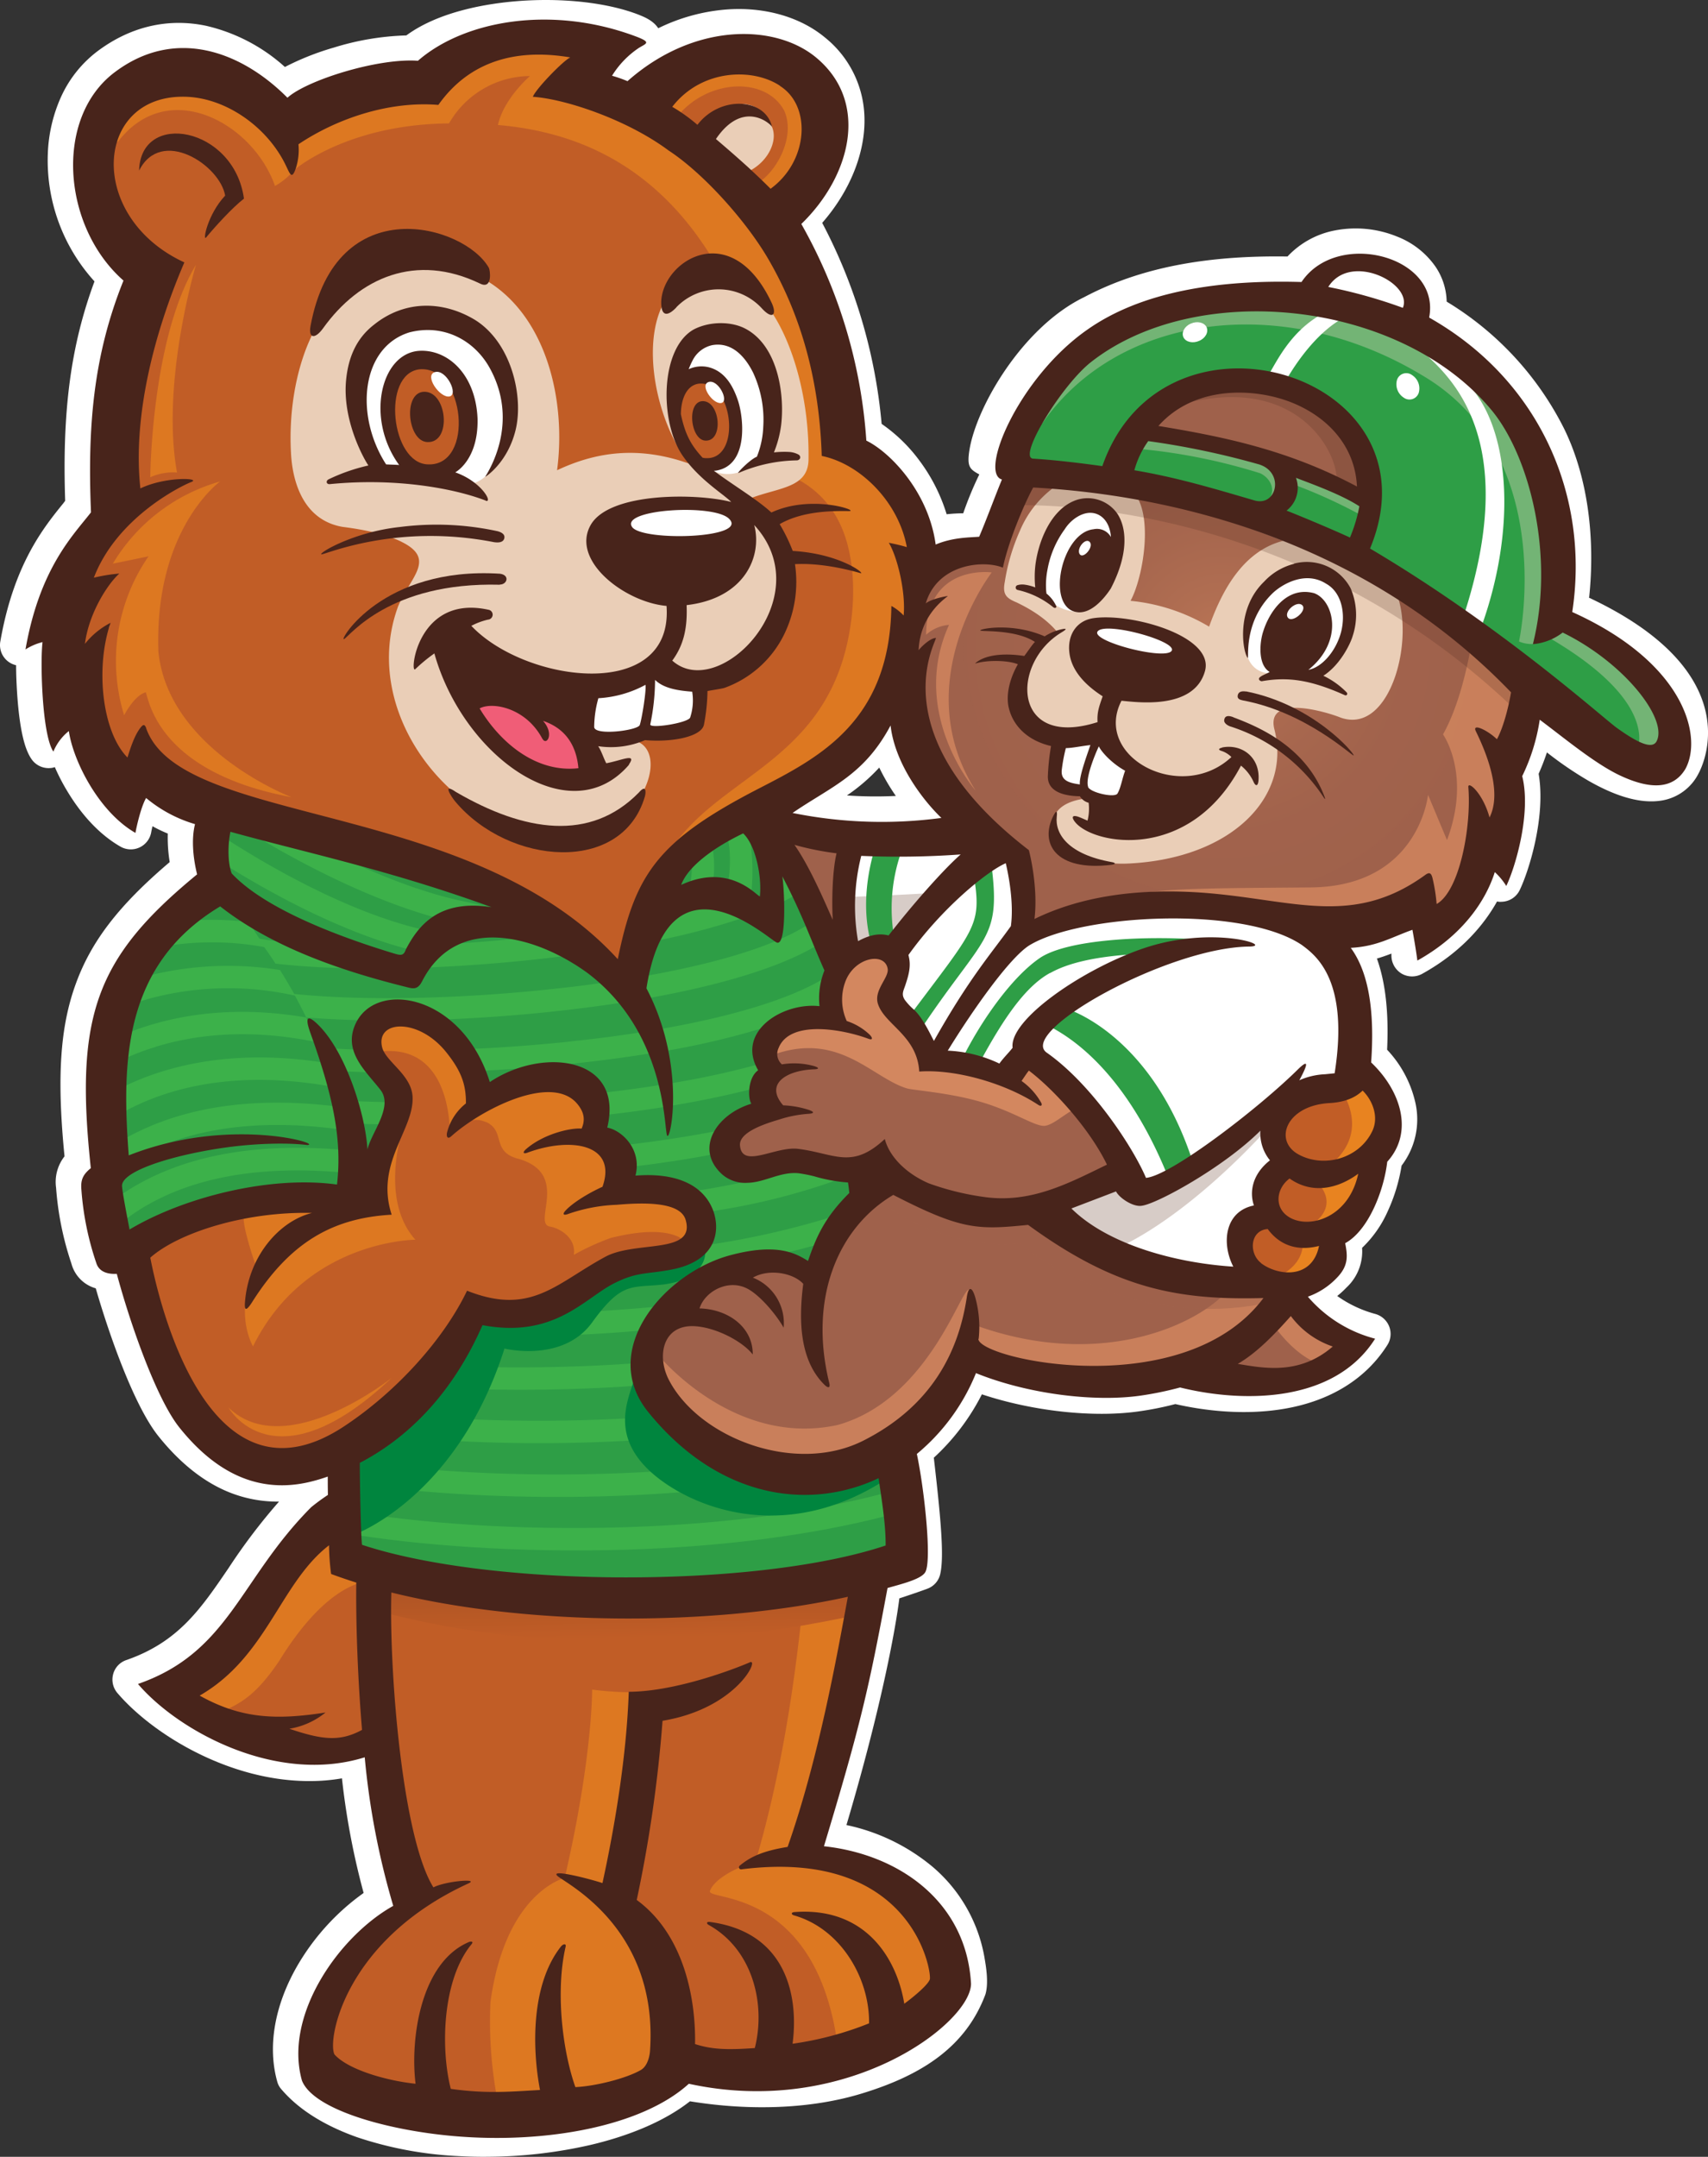 <svg xmlns="http://www.w3.org/2000/svg" xmlns:xlink="http://www.w3.org/1999/xlink" width="446.614" height="563.755" viewBox="0 0 446.614 563.755">
  <rect x="0" y="0" width="446.614" height="563.755" fill="#333333" stroke="none"/>
  <defs>
    <radialGradient id="radial-gradient" cx="0.501" cy="0.505" r="0.494" gradientTransform="translate(-0.006 0.015) scale(1.012 1.008)" gradientUnits="objectBoundingBox">
      <stop offset="0" stop-color="#d3875f"/>
      <stop offset="0.2" stop-color="#be7857"/>
      <stop offset="0.44" stop-color="#ad6b50"/>
      <stop offset="0.7" stop-color="#a2634c"/>
      <stop offset="1" stop-color="#9f614b"/>
    </radialGradient>
    <radialGradient id="radial-gradient-2" cx="0.494" cy="0.501" r="0.413" gradientTransform="matrix(1.2, -0.105, 0.154, 1.206, 0.638, -0.029)" gradientUnits="objectBoundingBox">
      <stop offset="0.25" stop-color="#e88320" stop-opacity="0.502"/>
      <stop offset="0.36" stop-color="#da7622" stop-opacity="0.447"/>
      <stop offset="0.54" stop-color="#c86324" stop-opacity="0.827"/>
      <stop offset="0.64" stop-color="#c15d26"/>
    </radialGradient>
    <linearGradient id="linear-gradient" x1="-6.766" y1="-1.56" x2="-5.965" y2="-0.319" gradientUnits="objectBoundingBox">
      <stop offset="0" stop-color="#48241b"/>
      <stop offset="0.04" stop-color="#642d2a"/>
      <stop offset="0.09" stop-color="#893a3f"/>
      <stop offset="0.15" stop-color="#a94550"/>
      <stop offset="0.22" stop-color="#c34d5e"/>
      <stop offset="0.29" stop-color="#d75469"/>
      <stop offset="0.37" stop-color="#e55971"/>
      <stop offset="0.47" stop-color="#ed5c75"/>
      <stop offset="0.64" stop-color="#f05d77"/>
    </linearGradient>
    <linearGradient id="linear-gradient-2" x1="-10.794" y1="-2.447" x2="-9.79" y2="-2.447" gradientUnits="objectBoundingBox">
      <stop offset="0.36" stop-color="#f05d77"/>
      <stop offset="0.52" stop-color="#ed5c75"/>
      <stop offset="0.62" stop-color="#e45970"/>
      <stop offset="0.7" stop-color="#d65468"/>
      <stop offset="0.78" stop-color="#c14d5d"/>
      <stop offset="0.84" stop-color="#a6444f"/>
      <stop offset="0.91" stop-color="#86393d"/>
      <stop offset="0.97" stop-color="#5f2c28"/>
      <stop offset="1" stop-color="#48241b"/>
    </linearGradient>
    <linearGradient id="linear-gradient-3" x1="-7.305" y1="-0.533" x2="-6.308" y2="-0.533" gradientUnits="objectBoundingBox">
      <stop offset="0.22" stop-color="#eaceb7"/>
      <stop offset="0.32" stop-color="#e8c9b1"/>
      <stop offset="0.44" stop-color="#e3bda1"/>
      <stop offset="0.57" stop-color="#dca886"/>
      <stop offset="0.71" stop-color="#d18b61"/>
      <stop offset="0.86" stop-color="#c46733"/>
      <stop offset="0.9" stop-color="#c15d26"/>
    </linearGradient>
    <linearGradient id="linear-gradient-4" x1="-10.714" y1="-1.15" x2="-11.714" y2="-1.15" xlink:href="#linear-gradient-3"/>
    <linearGradient id="linear-gradient-5" x1="-1.343" y1="-3.952" x2="-0.815" y2="0.786" gradientUnits="objectBoundingBox">
      <stop offset="0" stop-color="#48241b"/>
      <stop offset="0.75" stop-color="#a14e23"/>
      <stop offset="1" stop-color="#c15d26"/>
    </linearGradient>
    <linearGradient id="linear-gradient-6" x1="-1.827" y1="-0.979" x2="-0.911" y2="0.442" gradientUnits="objectBoundingBox">
      <stop offset="0.5" stop-color="#48241b"/>
      <stop offset="0.71" stop-color="#4a251c"/>
      <stop offset="0.8" stop-color="#512a20"/>
      <stop offset="0.86" stop-color="#5d3327"/>
      <stop offset="0.92" stop-color="#6f3f30"/>
      <stop offset="0.96" stop-color="#864f3d"/>
      <stop offset="1" stop-color="#9f614b"/>
    </linearGradient>
    <linearGradient id="linear-gradient-7" x1="-10.771" y1="-1.005" x2="-10.771" y2="-0.005" gradientUnits="objectBoundingBox">
      <stop offset="0.47" stop-color="#48241b"/>
      <stop offset="0.62" stop-color="#7c3c1f"/>
      <stop offset="0.76" stop-color="#ad5424"/>
      <stop offset="0.84" stop-color="#c15d26"/>
    </linearGradient>
    <linearGradient id="linear-gradient-8" x1="153.966" y1="61.527" x2="154.755" y2="62.29" gradientUnits="objectBoundingBox">
      <stop offset="0.53" stop-color="#48241b"/>
      <stop offset="0.65" stop-color="#7c3c1f"/>
      <stop offset="0.77" stop-color="#ad5424"/>
      <stop offset="0.84" stop-color="#c15d26"/>
    </linearGradient>
    <linearGradient id="linear-gradient-9" x1="148.091" y1="84.657" x2="149.018" y2="85.445" xlink:href="#linear-gradient-8"/>
    <linearGradient id="linear-gradient-10" x1="-14.374" y1="-1.249" x2="-14.374" y2="-0.248" xlink:href="#linear-gradient-7"/>
  </defs>
  <g id="design" transform="translate(0.03 0.002)">
    <path id="Path_2070" data-name="Path 2070" d="M415.5,156.211c1.583-14.875-.125-31.083-6.542-44.166a81.5,81.5,0,0,0-30.708-33.208,16.852,16.852,0,0,0-3-9.25,21.858,21.858,0,0,0-9.958-7.75,28.627,28.627,0,0,0-16.166-1.625,22.837,22.837,0,0,0-12.5,6.833c-21.249-.333-38.624,2.917-53.165,10.625-16.083,7.791-28.166,28.583-30,39.957-.667,4.25,0,5,2.583,6.375a92.01,92.01,0,0,0-4.208,10.166,40.644,40.644,0,0,0-4.333.25,45.724,45.724,0,0,0-7.125-14.041,41.854,41.854,0,0,0-9.875-9.583,139.133,139.133,0,0,0-15.541-52.54c7.291-8.333,11.375-18.458,11.041-27.791A27.566,27.566,0,0,0,215.631,9.756c-6.542-5.417-16.041-8.083-26.041-7.25a49.138,49.138,0,0,0-17.5,4.875c-1.333-2.042-3.708-2.958-4.917-3.458C159.091.714,147.133-.661,135.175.3c-7.25.583-20.166,2.5-28.958,8.958A70.44,70.44,0,0,0,87.3,12.422a70.459,70.459,0,0,0-12.833,5.083A46.274,46.274,0,0,0,53.927,6.756c-10-2.125-19.833.167-28.458,6.625a31.046,31.046,0,0,0-9.583,12.041A39.515,39.515,0,0,0,12.47,40.3,46.972,46.972,0,0,0,24.678,73.546c-6.208,16.75-8.458,33.791-7.666,57.374a6.127,6.127,0,0,0-.417.542c-5.167,6.375-13,15.958-16.541,36.207a5.393,5.393,0,0,0,4.125,6.208c0,2.458.125,5.167.292,7.708.792,11.291,2.5,15,3.708,16.791a5.427,5.427,0,0,0,4.958,2.375,3.648,3.648,0,0,0,1.167-.25,52.2,52.2,0,0,0,3.333,6.417c2.708,4.5,7.291,10.625,13.833,14.375a5.426,5.426,0,0,0,8.041-3.75c.083-.5.208-1.042.333-1.583a35.523,35.523,0,0,0,4,1.917,39.117,39.117,0,0,0,.5,7.458C31.052,236.625,23.844,246,19.8,257.125c-4.125,11.291-5,24.5-2.958,45.124a10.838,10.838,0,0,0-2.208,8.208,80.009,80.009,0,0,0,3.958,19.666l.125.417a9.151,9.151,0,0,0,6.292,6.208c3.292,11.416,9.833,30.416,16.333,38.582,5.792,7.25,12.208,12.291,19.041,14.916a33.916,33.916,0,0,0,12.541,2.25A155.271,155.271,0,0,0,59.76,409.829c-7.375,10.833-13.208,19.375-26.749,24.083a5.333,5.333,0,0,0-3.458,3.708,5.4,5.4,0,0,0,1.125,4.917c9.375,10.958,29.583,23.208,50.624,23a48.15,48.15,0,0,0,8.083-.708,195.84,195.84,0,0,0,5.667,29.958A61.032,61.032,0,0,0,77.76,513.744c-6,10.375-7.875,21.166-5.292,30.374a4.935,4.935,0,0,0,1.125,2.042c4.5,5.25,11.166,9.416,19.708,12.458a97.432,97.432,0,0,0,25.916,4.917c2.833.167,5.708.25,8.583.208a123.057,123.057,0,0,0,26.708-3.125c10.708-2.542,19.625-6.458,25.874-11.375,16.166,2.625,32.041,1.917,44.957-2.042,16.125-4.917,27.249-12.458,32.291-25.874.917-3,.125-7.458-.125-9a40.1,40.1,0,0,0-13.625-24.333A51.86,51.86,0,0,0,221.3,477.036c11.541-38.874,13.833-59.249,13.833-59.249s5.083-1.667,7.375-2.542a5.319,5.319,0,0,0,3.333-3.875c1-4.458.208-13.916-1.625-29.749a2.812,2.812,0,0,0-.083-.583,58.4,58.4,0,0,0,12.583-16.583c13.166,4.375,29.041,6.167,41,4.458A82.94,82.94,0,0,0,307.3,367c6.167,1.417,16.958,3.125,28.124,1.292,12.25-2,21.666-7.791,27.333-16.75a5.37,5.37,0,0,0,.458-4.833,5.465,5.465,0,0,0-3.583-3.25,31.234,31.234,0,0,1-10-4.708,24.093,24.093,0,0,0,2.417-2.208,12.886,12.886,0,0,0,4.083-10.375,29.867,29.867,0,0,0,6.583-9.292,45.961,45.961,0,0,0,3.75-12.208,19.862,19.862,0,0,0,3.625-16.333,29.7,29.7,0,0,0-7.416-13.958c.458-9.708-.417-17.583-2.667-23.833,1.333-.375,2.583-.833,3.792-1.292v.5a5.542,5.542,0,0,0,2.625,4.708,5.462,5.462,0,0,0,5.417.083c10.375-5.75,16.25-12.958,19.583-18.916a3.426,3.426,0,0,0,1.125.083,5.4,5.4,0,0,0,4.792-3.042c2.458-5.083,6.875-19.291,4.958-30.416.833-1.875,1.542-3.708,2.167-5.583a93.743,93.743,0,0,0,10.875,7.416c6.333,3.625,11.875,5.417,16.541,5.375a16.962,16.962,0,0,0,2.542-.208,13.155,13.155,0,0,0,9.625-6.958c2.708-5,10.791-27.708-28.874-46.207ZM221.423,207.918a48.344,48.344,0,0,0,8.458-7.291,54.017,54.017,0,0,0,4.333,7.416,108.026,108.026,0,0,1-12.75-.125Z" transform="translate(0 0)" fill="#fff"/>
    <path id="Path_2071" data-name="Path 2071" d="M87.718,143.771c.958-7.291-.875-15.541-1.375-17.583C71.3,114.563,62.427,102.48,59.927,90.147a32.346,32.346,0,0,1,1.667-18.875A12.06,12.06,0,0,0,58.511,73.9l-1,1.5V73.606c-.208-4.292,1.917-10.041,5.75-12.916A8.275,8.275,0,0,0,60.3,61.814l-1.458,1.167.542-1.792c2.292-7.75,9.458-10.583,15.375-10.625a15.856,15.856,0,0,1,4.875.667,98.794,98.794,0,0,1,7.833-20.458l.167-.333h.375a209.294,209.294,0,0,1,65.915,14.791,186.81,186.81,0,0,1,31.624,16.291A156.963,156.963,0,0,1,213.3,84.189l.208.208v.292c-.667,3.792-2.042,9.375-3.833,12.5l-.375.667-.542-.542a12.2,12.2,0,0,0-4.625-2.875s0,.083.042.083c4.958,10.166,6.167,17.916,3.583,23.083l-.667,1.333-.417-1.417c-.292-1-2.208-3.708-3.792-5.625a3.833,3.833,0,0,0-.542-.583,4.245,4.245,0,0,0,.208,1c2.208,8.916-2.75,24.666-8.875,28.124l-.792.458-.083-.875s-.042-.417-.083-.667a38.3,38.3,0,0,0-1-6c-.208-.75-.375-.833-.375-.833-.042,0-.25,0-.667.333a40.821,40.821,0,0,1-24.916,8.291,120.249,120.249,0,0,1-17.958-1.708c-3.667-.542-7.458-1.083-11.5-1.5a124.457,124.457,0,0,0-13.958-.667c-13.041.125-24.458,2.5-33.874,7.125l-1,.5.125-1.083Z" transform="translate(182.162 96.396)" fill="#9f614b"/>
    <ellipse id="Ellipse_10" data-name="Ellipse 10" cx="67.582" cy="68.415" rx="67.582" ry="68.415" transform="translate(251.156 98.26) rotate(-0.51)" opacity="0.55" fill="url(#radial-gradient)"/>
    <path id="Path_2072" data-name="Path 2072" d="M227.3,133.913c-1.833,0-4.708-1.417-9.041-4.5-.708-.5-2.167-1.708-4.375-3.542-9.625-8.041-32.208-26.833-60.165-43.332l-.458-.25.208-.458c5.917-14.166,2.25-24.374-1.833-30.458a34.436,34.436,0,0,0-13.916-11.708,42.266,42.266,0,0,0-18.5-4.125A37.642,37.642,0,0,0,98.8,41.582c-6.583,4.375-11.375,10.791-14.25,19.083l-.167.458-.5-.083c-7.041-1-12.958-1.625-18.041-1.958a1.339,1.339,0,0,1-1.292-1.042c-.792-2.625,3.667-9.875,5.083-12.041,3.625-5.625,7.833-10.666,11.041-13.208,10.791-8.5,26.041-13.25,42.874-13.416A92.379,92.379,0,0,1,158.3,25.79c11.416,4.542,21.083,11.333,27.916,19.583C191.3,51.5,195.506,61.206,197.673,72a80.988,80.988,0,0,1-.25,34.166c3.083-.667,5.375-1.417,6.542-2.625l.292-.292.375.167a62.443,62.443,0,0,1,19.291,14.708c4.875,5.667,6.958,10.75,5.792,14a2.373,2.373,0,0,1-2.417,1.792h0Z" transform="translate(204.204 61.339)" fill="#2e9e46"/>
    <path id="Path_2073" data-name="Path 2073" d="M195.575,72c-2.167-10.791-6.333-20.5-11.458-26.624-6.875-8.25-16.541-15-27.916-19.583a92.379,92.379,0,0,0-34.749-6.417c-16.833.167-32.083,4.917-42.874,13.416C75.37,35.29,71.162,40.373,67.537,46c-.5.792-1.458,2.292-2.417,4.042.375-.208.75-.5,1.125-.75,19.791-28.583,62.915-34.416,99.289-12.541,35.957,21.083,25.333,69.582,25.333,69.582a8.384,8.384,0,0,0,4.458.583,96.577,96.577,0,0,0,1.833-16.041A92.9,92.9,0,0,0,195.658,72Z" transform="translate(206.302 61.339)" fill="#73b475"/>
    <path id="Path_2074" data-name="Path 2074" d="M120.743,69.374a6.975,6.975,0,0,0,3,.792h0a2.373,2.373,0,0,0,2.417-1.792c1.167-3.208-.917-8.291-5.792-14a61.811,61.811,0,0,0-19.291-14.708L100.7,39.5l-.292.292a8.189,8.189,0,0,1-3.25,1.75c22.958,13.375,24.208,23.749,23.583,27.833Z" transform="translate(307.759 125.085)" fill="#73b475"/>
    <path id="Path_2075" data-name="Path 2075" d="M54.292,76.824a54.527,54.527,0,0,1,.833-22.583l.125-.458h.458c4,.167,8.083.25,12.041.208,6.75-.042,11.416-.375,13.166-.5a6.435,6.435,0,0,0,.708-.042.529.529,0,0,1,.25.042l.875.375-.708.625C77.708,58.283,69.625,67.366,63.25,75.616l-.25.292-.375-.083a8.218,8.218,0,0,0-2-.25,11.865,11.865,0,0,0-5.5,1.667l-.708.375-.125-.792Z" transform="translate(169.464 169.259)" fill="#d7ccc7"/>
    <path id="Path_2076" data-name="Path 2076" d="M72.593,64.325a119.044,119.044,0,0,1,9.458-9.833l.708-.625-.875-.375s-.208-.042-.25-.042a6.672,6.672,0,0,0-.708.042c-1.75.125-6.417.458-13.166.5-4,0-8.041,0-12.041-.208H55.26l-.125.417A48.808,48.808,0,0,0,53.51,65.158c4.667-.208,13.416-.542,19.125-.917Z" transform="translate(169.538 169.259)" fill="#fff"/>
    <path id="Path_2077" data-name="Path 2077" d="M111.532,126.065C108.49,118.9,97.782,101.982,85.7,93.524h0a2.874,2.874,0,0,1-.958-3.333c1.292-3.917,9.541-10.083,21.041-15.666,12.208-5.958,24.583-9.583,33.083-9.708h.417a36.045,36.045,0,0,0-10.666-1.25,53.6,53.6,0,0,0-17.208,2.958A103.942,103.942,0,0,0,89.658,77.566c-7.042,4.708-11.708,9.166-12.375,11.958a1.917,1.917,0,0,0,.375,1.917l.333.375-.292.417c-.583.75-1.125,1.333-1.625,1.917a27.145,27.145,0,0,0-1.833,2.208l-.292.375-.458-.208A34.3,34.3,0,0,0,60.2,93.191h-1l.5-.917c7.042-11.458,16.375-24.458,21.458-27.666,6.833-4.208,21.249-7,36.749-7.125,15.541-.125,28.333,2.417,35.166,7.041h0c3.792,2.833,12.75,9.375,8.833,34.124l-.083.458h-.458a4.5,4.5,0,0,1-.792.125c-.583.042-1.167.125-1.708.167h0a17.266,17.266,0,0,0-6.542,1.542l-1.583.708.958-1.75a23.235,23.235,0,0,0,1.333-2.792c-.25.208-.583.5-1.042.958-10.708,10.541-33.291,27.791-39.916,28.333h-.417l-.167-.375Z" transform="translate(187.556 182.017)" fill="#fff"/>
    <path id="Path_2078" data-name="Path 2078" d="M144.73,240.553c-9.166-10.041-21.291-18.125-36.957-24.708-13.708-5.75-28.249-9.541-41.124-12.916-11-2.875-21.416-5.583-29.374-9.041-8.916-3.875-14-8.291-16-13.958a1.632,1.632,0,0,0-.167-.375,1.586,1.586,0,0,0-.208.25,16.422,16.422,0,0,0-3.375,7.625l-.167,1.167-.833-.833c-3.25-3.292-5.583-9.541-6.375-17.041-.708-6.958.042-13.541,2.083-17.75a19.136,19.136,0,0,0-5.625,4.75l-.292.333L5.15,159.388l.167-1.792a28.584,28.584,0,0,1,8.416-17.625h0c-1.5.083-4.083.292-5.208.917l-1.417.792.583-1.5c5.417-14.208,19.791-22.708,24.874-24.958h-.917a27.126,27.126,0,0,0-10.958,2.417l-.75.375-.083-.833c-1.833-16.666,2.208-37.541,11.333-58.832A32.965,32.965,0,0,1,16.15,44.6a24.176,24.176,0,0,1-2.792-16.666,17.058,17.058,0,0,1,5.792-9.75,19.13,19.13,0,0,1,12.125-4.042h1.167a29.388,29.388,0,0,1,15.541,5.542A33.689,33.689,0,0,1,59.024,32.558l.25.5c.25.5.542,1.125.708,1.417a7.374,7.374,0,0,0,.583-1.375,15.243,15.243,0,0,0,.625-5.833v-.333l.25-.208C71.273,20.1,83.231,16.266,94.189,16.183c1.292,0,2.583,0,3.875.125a30.425,30.425,0,0,1,9.458-8.541,34.779,34.779,0,0,1,17.25-4.417,51.976,51.976,0,0,1,8.958.75V5.267c-1.042.333-7.625,6.625-9.583,8.875,6.541.292,24.791,6.75,34.791,14.166,8.833,5.792,20.125,18.041,26.208,28.5,8.791,15.083,13.375,31.874,14.083,51.332a28.654,28.654,0,0,1,13.916,8.291,31.422,31.422,0,0,1,8.333,15.916l.208,1.25-1.083-.625c-.292-.125-2.083-.542-3.333-.833,2.083,4.333,3.917,12.541,3.333,18.208l-.125,1.458-.917-1.125a13.528,13.528,0,0,0-2.167-1.833c-.333,13.041-4.125,23.333-11.541,31.374-6.708,7.25-15.5,11.791-23.291,15.791-13.75,7.083-21.416,12.541-26.583,18.958-5.542,6.875-8,14.791-10.125,25.291l-.25,1.125-.792-.875Z" transform="translate(16.403 10.614)" fill="#c15d26"/>
    <path id="Path_2079" data-name="Path 2079" d="M177.328,100.2C171.453,44.822,129.7,2.99,84.122,6.781,38.5,10.573,6.291,58.572,12.166,113.945s47.624,97.206,93.206,93.414C151,203.568,183.2,155.569,177.328,100.2Z" transform="translate(36.428 20.724)" fill="url(#radial-gradient-2)"/>
    <path id="Path_2080" data-name="Path 2080" d="M178.216,151.818l.125-1.458c.542-5.667-1.25-13.916-3.333-18.208,1.25.292,3.042.708,3.333.833l1.083.625-.208-1.25a31.423,31.423,0,0,0-8.333-15.916,28.471,28.471,0,0,0-13.916-8.291C156.3,88.695,151.675,71.9,142.884,56.82c-6.125-10.458-17.375-22.749-26.208-28.5-10-7.416-28.291-13.875-34.791-14.166,2-2.292,8.541-8.583,9.583-8.875V4.113a48.431,48.431,0,0,0-8.958-.75A34.346,34.346,0,0,0,65.261,7.78,30.425,30.425,0,0,0,55.8,16.321q-1.875-.125-3.875-.125c-10.958.083-22.916,3.958-32.749,10.541l-.292.208v.333A22.7,22.7,0,0,1,18.47,33.7c.667-.625,14.416-11.875,40.332-12.083A24.518,24.518,0,0,1,79.968,9.238s-6.875,5.875-8.375,12.791c33.708,2.875,63.915,24.083,74.915,91.123a25.041,25.041,0,0,1,14.125,12.333c3.667,6.958,5.208,18.5,2.375,31.624-6.917,31.749-34.083,35.291-46.457,54.749,5.083-5.125,12.333-9.916,23.749-15.791,7.791-4,16.583-8.541,23.291-15.791,7.416-8.041,11.208-18.291,11.541-31.374a13.527,13.527,0,0,1,2.167,1.833l.917,1.125Z" transform="translate(58.581 10.642)" fill="#e88320" opacity="0.7"/>
    <path id="Path_2081" data-name="Path 2081" d="M65.54,40.217l.25-.167a1.2,1.2,0,0,0-.25.167Z" transform="translate(207.632 126.827)" fill="#eaceb7"/>
    <path id="Path_2082" data-name="Path 2082" d="M65.6,40.24s.292-.167.417-.25l-.375.25H65.6Z" transform="translate(207.822 126.637)" fill="#eaceb7"/>
    <path id="Path_2083" data-name="Path 2083" d="M139.757,45.243c-13.958.958-20.041,14.416-23.166,23.041a49.436,49.436,0,0,0-20.541-6.75c3.458-6.375,6.25-23.666.208-28.958-5.625-1-11.458-1.833-17.541-2.417-.167.083-.375.208-.542.292A27.04,27.04,0,0,0,67.134,43.2a52.481,52.481,0,0,0-3.958,13.333c-.625,3.25.25,4.25,3.083,5.417,1.583.792,7.042,3.333,10.708,7.833a23.509,23.509,0,0,0-2.708,1.375,16.946,16.946,0,0,1,2.333-1.125c-6.083,4.25-9.458,11.958-7.708,18.041,1.292,4.625,5.25,7.208,10.875,7.167a26.258,26.258,0,0,0,7.833-1.417l.417-.125v-.458c-.167-2.375.292-3.75,1.167-6.167l.292-.792-.375-.25c-5.042-3.208-7.833-6.833-8.416-10.708-.625-4.542,1.667-8,5.75-8.625a20.4,20.4,0,0,1,2.917-.208,48.015,48.015,0,0,1,13.833,2.292c5.083,1.667,8.875,3.875,10.708,6.292a5.172,5.172,0,0,1,1.083,4.708c-1.417,5.083-6.208,7.666-14.25,7.75-2.417,0-4.542-.208-5.958-.333-.417,0-.792-.083-1.042-.083h-.375l-.167.333a12.271,12.271,0,0,0,.292,12.375c3.083,4.958,9.625,8.291,16.333,8.208h0a19.058,19.058,0,0,0,13.041-5.167l.458-.417-.417-.417a9.354,9.354,0,0,0-2.292-1.583,10.26,10.26,0,0,1,1.083-.083,7.352,7.352,0,0,1,5.375,2.208,7.516,7.516,0,0,1,1.875,5.875,1.561,1.561,0,0,1-.042.458c0-.042-.083-.125-.125-.208a12.352,12.352,0,0,0-3.5-4.5l-.542-.333-.292.542a36.939,36.939,0,0,1-13.666,15,29.689,29.689,0,0,1-14.833,4.125,27.92,27.92,0,0,1-8.75-1.333,11.62,11.62,0,0,1-5.125-3.125c-.208-.292-.333-.5-.417-.625a4.291,4.291,0,0,1,1.208.375l.25.125c.333.167.875.375,1.542.667l.625.25.167-.667a12.252,12.252,0,0,0,.292-4.958l-.083-.333-.333-.083a3.554,3.554,0,0,1-1.208-.583c-15.291,2-8.25,17.875,11.416,16.958,27-1.292,42.666-17.416,38.166-35.041-2.417-9.5,14-4.458,17.25-3.125,13.541,4.917,20.125-22.583,13.958-33.958-6.5-3.667-16.791-9.416-25.041-12.833Z" transform="translate(199.538 95.51)" fill="#eaceb7"/>
    <path id="Path_2084" data-name="Path 2084" d="M68.543,56.694A22.93,22.93,0,0,0,70.376,44.82a21.24,21.24,0,0,0-5.792-12l-1,.542A14.994,14.994,0,0,1,61.46,45.653c-2.083,3.083-6.417,6.958-15.041,7.958l-.542.083v.542c.292,6.125-.792,10.333-3.583,14.125l-.333.417.417.375a10.215,10.215,0,0,0,7.166,2.667c7.167-.083,15.333-6.583,19.041-15.166Z" transform="translate(132.964 103.933)" fill="#eaceb7"/>
    <path id="Path_2085" data-name="Path 2085" d="M108.515,141.655a23.141,23.141,0,0,1-6.292.958,32.222,32.222,0,0,1-3.5-.208l-1.333-.167.792,1.125a16.708,16.708,0,0,1,1.25,2.583,16.168,16.168,0,0,0,.833,1.833l.208.375.417-.083a31.836,31.836,0,0,0,3.292-.792,12.2,12.2,0,0,1,2.458-.542,4.227,4.227,0,0,1-.375.667c-3.75,4.292-8.291,6.542-13.583,6.583h0c-6.917.042-14.5-3.625-21.416-10.333a57.029,57.029,0,0,1-14.833-25.166l-.208-.792-.667.458a40.3,40.3,0,0,0-4.542,3.708,16.441,16.441,0,0,1,2.542-8.125,12.773,12.773,0,0,1,11.208-6.208,23.045,23.045,0,0,1,4.625.5h0c.958.125,1.208.417,1.25.458,0,.083-.292.375-1.042.542a15.65,15.65,0,0,0-4.458,1.958l-.583.375.5.5a39.221,39.221,0,0,0,14.458,9.166A49.824,49.824,0,0,0,97.14,124.4c7.166-.083,12.75-2.083,16.208-5.833,2.875-3.125,4.167-7.375,3.792-12.583v-.583l-.625.042h-.333c-4.167,0-14.416-5.667-18.333-12.208-1.708-2.917-1.958-5.542-.708-7.833,1.333-2.375,4.208-4.208,8.583-5.458a54.984,54.984,0,0,1,13.541-1.708,60.872,60.872,0,0,1,14,1.375l2.042.542-1.458-1.5a21.583,21.583,0,0,0-2.792-2.292c-2.792-2.167-7.041-5.458-10-9.875-3.625-5.417-4.958-15.125-3.167-22.666.75-3.167,2.458-7.333,6.042-9.333a15.118,15.118,0,0,1,6.667-1.583,13.507,13.507,0,0,1,6.417,1.458c8.375,4.542,9.875,17.375,8.833,24.874a28.2,28.2,0,0,1-1.792,6.583l-.375.958,1-.125a22.767,22.767,0,0,1,2.333-.167h1.375a5.228,5.228,0,0,1,2.333.625.277.277,0,0,1,.167.208c0,.083-.125.208-.375.208a39,39,0,0,0-13.208,2.5,12.551,12.551,0,0,1,3.042-2.292l.25-.083.083-.25s.125-.375.208-.542a24.448,24.448,0,0,0,1.5-7.458,29.572,29.572,0,0,0-2.708-14.416c-3.167-6.333-7.083-7.666-9.791-7.625a9.108,9.108,0,0,0-1.5.125,7.948,7.948,0,0,0-5.542,4.333,20.59,20.59,0,0,0-1.083,2.375l-.5,1.375,1.292-.625a7.145,7.145,0,0,1,2.958-.667,10.8,10.8,0,0,1,1.958.208c4.208,1.125,6.042,5.125,7.083,8.041.958,2.708,2.208,10.083-.375,14.541a6.548,6.548,0,0,1-4.75,3.292c-.167,0-.333.042-.583.042l-1.583.083,1.292.958c1.958,1.458,4.083,2.917,6.167,4.333,1.333.917,2.583,1.5,3.833,2.375,7.375-2.792,14.958-2.667,15.083-10.041.25-15.666-4-29.916-9.375-38.166-4.792-7.375-12.375-12.625-20.541-9.75-15.958,5.583-12.291,34.749-1.375,48.915-13.083-4.625-24.124-3.125-34.458,1.75,2.75-20.583-4.208-47.249-27.124-53.207C43.141,13.116,29.892,21.616,23.1,37.074c-3.75,8.541-5.333,19.208-4.792,29.124.167,3.292,1.083,17.291,13.458,19.458,3.333.417,11,1.542,15.791,4.083,8.75,4.5,1.792,9.25-1.25,16.75-10.75,29.291,16.833,62.124,47.124,60.5,17.166-3,23.749-22.291,15.166-25.333Z" transform="translate(57.743 52.055)" fill="#eaceb7"/>
    <path id="Path_2086" data-name="Path 2086" d="M103.339,27.578a127.621,127.621,0,0,0-19.333-5.417l-.917-.125.5-.792a9.322,9.322,0,0,1,8.25-4.375c4.458,0,9.416,2.333,11.583,5.542a4.969,4.969,0,0,1,.75,4.833l-.208.542-.542-.25Z" transform="translate(263.205 53.426)" fill="#fff"/>
    <path id="Path_2087" data-name="Path 2087" d="M68.369,35.066c-4.917-4.917-9.75-9.166-14.25-12.958l-.417-.333.292-.458c2.833-4.125,5.833-6.208,8.875-6.25A8.619,8.619,0,0,1,68.2,17.191a7.2,7.2,0,0,0-7.25-4.708,14.01,14.01,0,0,0-10.791,5.833l-.375.5-.458-.375a26.908,26.908,0,0,0-6.792-4.333l-.667-.333.458-.583A22.611,22.611,0,0,1,60.286,4.65a21.929,21.929,0,0,1,11.75,3.125c3.208,2.125,5.167,6.292,5.25,11.041a19.7,19.7,0,0,1-8.125,16.291l-.417.292-.375-.375Z" transform="translate(132.679 14.731)" fill="#c15d26"/>
    <path id="Path_2088" data-name="Path 2088" d="M110.324,108.162a93.831,93.831,0,0,1-23.666-4.542c-8.041-2.708-14.625-6.458-19.041-10.833l-.667-.625L79.991,87.2l.25.458a8.27,8.27,0,0,0,5.708,3.458h.375c3.958-.458,21.416-10.166,30.708-19.458l1.083-1.083-.083,1.542a10.55,10.55,0,0,0,2.375,7.375l.375.458-.458.375c-3.833,3-5.333,7.125-4,11.083l.208.625-.667.125a7.672,7.672,0,0,0-5.708,4.208c-1.458,3-1.167,7.291.708,10.958l.458.917-1.042-.083Z" transform="translate(212.096 223.502)" fill="#fff"/>
    <path id="Path_2089" data-name="Path 2089" d="M115.746,123.663a35.286,35.286,0,0,1-5.125-.333,75.518,75.518,0,0,1-14.666-3.583h0c-5.708-2.5-10.041-6.667-11.5-11.083-3.375,2.958-6.375,4.292-9.666,4.333a29.386,29.386,0,0,1-6.542-1,60.958,60.958,0,0,0-6.208-1.208c-.333,0-.708-.042-1.083-.042A24.022,24.022,0,0,0,55,111.83a22.448,22.448,0,0,1-5,.917,3.32,3.32,0,0,1-3.708-3.333c-.333-3.75,5.875-6,10.541-7.375l.5-.125a33.19,33.19,0,0,1,7.125-1.417,26.805,26.805,0,0,0-6.292-1.083h-.25l-.167-.208c-2.333-2.667-2.167-4.708-1.625-5.917,1.208-2.792,5.25-4.042,9-4.375a18.931,18.931,0,0,0-4.417-.417,13.264,13.264,0,0,0-2.625.25l-.333.083-.25-.25a4.155,4.155,0,0,1-1-4.875c1.375-3.417,5.042-5.292,10.583-5.333a40.506,40.506,0,0,1,13.375,2.458,14.927,14.927,0,0,0-5.75-3.375l-.292-.083-.125-.25a14.22,14.22,0,0,1-.458-10.458c1.458-4.292,5.292-6.583,8.25-6.625,2.208,0,3.75,1.167,4.042,3.125.167,1.167-.5,2.417-1.25,3.75-.958,1.708-1.917,3.5-1.333,5.292.625,2,2.333,3.708,4.125,5.5,2.875,2.875,6.125,6.167,6.625,11.708.458,0,.958,0,1.458-.042,9.291-.083,20.958,3.417,29.208,8.708a18.183,18.183,0,0,0-4.75-5.125l-.5-.333.375-.458c.25-.333.5-.708.833-1.167.375-.542.75-1.125,1.083-1.542l.375-.458.458.333c6.625,5,16.041,15.375,20.583,24.791l.25.542-.542.25c-.583.292-1.208.583-1.792.875-7.958,3.875-16.166,7.875-25.541,7.958Z" transform="translate(146.634 190.127)" fill="#9f614b"/>
    <path id="Path_2090" data-name="Path 2090" d="M59.97,72.615c-2.458-5.583-5.833-13.25-9.5-18.458l-1-1.417,1.625.5A76.041,76.041,0,0,0,61.97,55.407l.667.083-.167.667c-1.042,4.208-1.292,11.791-1,17.166l-1.125.25-.417-.958Z" transform="translate(156.745 167.011)" fill="#9f614b"/>
    <path id="Path_2091" data-name="Path 2091" d="M64.629,101.4l-.208-.417c-1.25-2.417-2.917-5.708-4.833-7.458a16.417,16.417,0,0,1-2.5-2.667,3.616,3.616,0,0,1-.167-3.708c.083-.167.125-.375.208-.583.917-2.708,1.583-5,.833-7.583l-.083-.292.167-.25A101.38,101.38,0,0,1,72.17,62.648c4.5-4.083,8.833-7.208,11.541-8.416l.667-.292.167.708c.833,3.708,2.167,10.791,1.333,16.666v.125l-.083.125c-1.167,1.667-2.417,3.292-3.667,4.958a200.326,200.326,0,0,0-16.375,24.916l-1.083,1.917v-2.083Z" transform="translate(178.96 170.811)" fill="#fff"/>
    <path id="Path_2092" data-name="Path 2092" d="M44.551,175.622c-9.875.083-18.416-6.708-25.291-20.166-5.958-11.625-8.916-24.916-9.916-30.083l-.083-.333.25-.208c7.541-6.708,24.416-11.708,40.082-11.833h2.542l.125,1.167c-7.791,1.917-16.166,10.458-17.083,23v.583c.167-.208.375-.5.708-1,9.583-15.125,20.458-22.124,36.291-23.249-2.375-8.125.417-14.5,2.833-20.125,1.542-3.583,3-6.958,2.833-10.208-.208-3.083-2.5-5.583-4.5-7.792-1.542-1.667-3.042-3.292-3.458-5a4.67,4.67,0,0,1,.708-4.208,5.843,5.843,0,0,1,4.625-1.917c3.375,0,8.458,1.792,12.625,7.042,3.875,4.875,5.208,8.458,5.167,13.625v.292l-.208.167a13.533,13.533,0,0,0-4.667,7.042,1.758,1.758,0,0,0-.083.75c.042,0,.125-.083.167-.167,5.375-4.792,16.833-11.625,25.624-11.708,3.583,0,6.333,1.083,8.166,3.292,1.958,2.333,2.292,4.542,1.208,7.083l-.167.375h-.417a2.229,2.229,0,0,0-.625-.042,23.525,23.525,0,0,0-13.125,5,32.059,32.059,0,0,1,10-1.917c4.417,0,7.75,1.208,9.416,3.542,1.5,2.083,1.625,4.833.458,8.208l-.083.25-.25.083c-2.083.917-6.75,3.375-9.291,5.875-.042,0-.083.083-.125.125a42.287,42.287,0,0,1,11.708-2.333,10.218,10.218,0,0,0,1.125-.083c2.333-.208,4.333-.333,6.125-.333,7.5-.083,11.583,1.458,12.541,4.708a5.013,5.013,0,0,1-.375,4.375c-1.625,2.417-5.667,2.917-10.333,3.458-3.792.458-7.708.917-10.625,2.5-2.625,1.417-5,2.917-7.25,4.333-5.917,3.708-11.041,6.958-17.916,7a30.277,30.277,0,0,1-10.958-2.25c-6.292,12.75-18.5,26.166-32,35.124-5.792,3.833-11.291,5.792-16.458,5.833h0Z" transform="translate(29.417 203.458)" fill="#c15d26"/>
    <path id="Path_2093" data-name="Path 2093" d="M48.2,148.815c-3.417,0-7.041-.958-11.5-2.458l-2.125-.708,2.208-.417a21.377,21.377,0,0,0,7.333-2.75,67.111,67.111,0,0,1-9.416.75,41.008,41.008,0,0,1-21.583-5.625l-.917-.5.917-.5c9.875-5.667,15.208-14.208,20.333-22.458,4-6.417,7.791-12.458,13.416-16.791l.917-.708v1.125c.167,3.542.333,5.917.5,7.083q3,1.125,6.25,2.125l.417.125v.458c-.167,11.25.417,25.624,1.5,38.457v.375l-.292.167a16.893,16.893,0,0,1-7.958,2.208h0Z" transform="translate(38.727 306.055)" fill="#c15d26"/>
    <path id="Path_2094" data-name="Path 2094" d="M64.358,231.592a82.536,82.536,0,0,1-12.333-.833H51.65l-.083-.458c-2.5-9.875-2.5-27.958,5.125-37.791-6.583,3-9.875,10.041-11.5,15.458a54.6,54.6,0,0,0-1.708,20.791l.083.75-.75-.083c-7.958-.833-17.958-3.792-21.583-7.833h-.042v-.125c-.75-1.458-.667-5.667,1.292-11.333a51.562,51.562,0,0,1,10.375-17.208,70.337,70.337,0,0,1,22.666-16.5,23.7,23.7,0,0,0-7.666,1.667l-.5.25-.292-.458c-2.583-4.167-6.208-13.791-8.875-36.124a307.9,307.9,0,0,1-2.208-41.291v-.75l.75.167c18.458,4.583,41.416,6.958,64.707,6.75,19.583-.167,38.416-2.125,54.415-5.667l.875-.208s-.5,2.792-.708,3.833c-2.792,15.166-7.5,40.541-15.25,62.54l-.125.333h-.333c-6.625,1.125-9.708,2.708-12.208,4.75a82.628,82.628,0,0,1,9.333-.667c11-.083,26.041,2.5,35.041,15.375,4.917,7.042,5.75,13.916,5.375,14.875-.75,2-5.875,5.833-6.875,6.583l-.792.583-.167-.958a30.958,30.958,0,0,0-7.291-15.916c-4.667-5.125-10.916-7.708-18.541-7.666-.5,0-.958,0-1.458.042,12.708,4.125,19.416,17.666,19.25,28.583v.375l-.375.167a84.832,84.832,0,0,1-20.125,5.375l-.792.125.083-.792c.542-4.167.917-12.25-2.667-19.25-3.375-6.583-9.375-10.583-17.791-11.875a25.339,25.339,0,0,1,11.083,14,33.07,33.07,0,0,1,.667,18.458l-.125.417h-.417c-2.333.208-4.208.292-5.875.292a30.029,30.029,0,0,1-9.958-1.333l-.417-.125v-.458a59.785,59.785,0,0,0-2.833-19.583c-2.542-7.625-6.625-13.541-12.166-17.625l-.292-.208.083-.375a360.206,360.206,0,0,0,6.75-46.749v-.458l.5-.083c3.542-.583,15.583-3.167,21.666-11.791a8.66,8.66,0,0,0,1.208-2.208c-2.417,1-18.041,7.416-31,7.625-.708,18.125-4.125,36.916-6.875,49.54l-.125.625-.625-.208a61.474,61.474,0,0,0-10.75-2.5l1,.667a52.5,52.5,0,0,1,14.458,13.291c6.541,9,9.416,19.833,8.5,32.124,0,.375-.333,3.792-2.625,5.208-3.792,2.208-12.083,4.375-17.458,4.583h-.417l-.125-.375c-3.333-9.333-5.292-24.874-2.667-36.707v.042c-3.5,4.375-5.667,10.5-6.375,18.125a70.085,70.085,0,0,0,.958,19l.125.667h-.667c-.792.083-1.583.125-2.375.167-2.958.167-5.75.333-8.75.375Z" transform="translate(65.817 315.776)" fill="#c15d26"/>
    <path id="Path_2095" data-name="Path 2095" d="M162.482,65.166a16.711,16.711,0,0,1,10.958,4.292c.667.542.917.75,1.25.75a.707.707,0,0,0,.667-.583h0c.458-4.708-.875-13.416-4.583-16.916l-.292-.292-.375.167c-4.208,2.042-14.25,7.416-16.5,13.791l-.458,1.333,1.292-.583a19.156,19.156,0,0,1,8.083-1.958Zm-126.33-1.25.083.083c8.75,9.375,27.874,16.583,42.416,21h.042a6.768,6.768,0,0,0,2.083.458h0c1.208,0,1.708-.958,2-1.75,2.833-5.417,7.042-11,16.75-11.083a31.2,31.2,0,0,1,5.042.417l.292-1.125c-19.208-7-36.374-11.416-51.5-15.291-5.875-1.5-11.416-2.917-16.833-4.458L35.9,52l-.125.625c-.667,3.292-.75,8.166.375,11.166ZM206.9,224.7c-.167-1.042-.292-2.042-.417-3.042l-.125-.792-.708.333a44.175,44.175,0,0,1-18.666,4.292,45.856,45.856,0,0,1-21.083-5,61.223,61.223,0,0,1-19.791-16.416,18.673,18.673,0,0,1-3.5-18.166c3.083-9.625,13.375-18.791,24.374-21.833a38.987,38.987,0,0,1,9.916-1.542,16.809,16.809,0,0,1,9.833,2.667l.375.25.625.375.25-.667c1.958-5.75,4.083-11.041,10.666-17.541l.208-.208v-.292q-.187-1.438-.375-2.75l-.083-.5h-.5a32.876,32.876,0,0,1-7.541-1.292c-.458-.125-.833-.208-1.208-.333h0a30.141,30.141,0,0,0-4.125-.833c-.375,0-.75-.042-1.167-.042a20.726,20.726,0,0,0-6.417,1.333,20.663,20.663,0,0,1-5.75,1.25h-.125a8.921,8.921,0,0,1-6.125-2.042c-2.583-2.333-3.625-5.083-2.958-8,.917-4.083,5.083-7.875,10.333-9.458l.708-.208-.375-.667c-.792-1.333-.833-6.25,1.625-8l.458-.292-.25-.458c-1.792-3.083-1.917-6.167-.333-8.916,2.292-4.042,8.166-7,13.916-7.041a14.435,14.435,0,0,1,1.917.083l.75.083-.083-.75a18.68,18.68,0,0,1,1.292-9.041l.083-.208-.083-.208c-1.208-2.667-2.208-5.125-3.292-7.708a180.468,180.468,0,0,0-7.75-16.916l-1.125.333a71.048,71.048,0,0,1,.458,9.875c-.125,5.292-.833,6.708-1.083,6.792h-.042c-.25-.125-.833-.542-1.542-1.042-3.417-2.5-10.583-7.666-17.666-7.625-8.208.083-13.5,7.166-15.666,21.124v.208l.042.167a61.6,61.6,0,0,1,6.833,25.291,44.088,44.088,0,0,1-.625,11,3.268,3.268,0,0,0-.083-.583,71.722,71.722,0,0,0-4.042-17.875,49.868,49.868,0,0,0-16.708-22.624c-8.25-6-17.458-9.416-25.291-9.375C96.525,79.958,90.025,84,86.15,91.582c-.708,1.417-1.333,1.542-1.833,1.542a7.953,7.953,0,0,1-1.75-.333c-.167-.042-.333-.083-.542-.125C60.651,87.332,45.484,80.708,34.193,71.874l-.333-.25-.333.208c-11.666,7-19,16.666-22.458,29.5C7.985,112.79,8.4,125.5,9.277,137.5v.792l.792-.292a79.983,79.983,0,0,1,28.583-5.458,70,70,0,0,1,14.75,1.333c-1.417-.083-3-.083-4.667-.083a97.8,97.8,0,0,0-13.125.958c-11.541,1.583-28.541,5.75-28.083,10.833.125,1.542,1,6.208,1.625,9.625.125.625.25,1.208.333,1.75l.167.833.708-.417c12.208-7.292,29.749-12.125,44.666-12.25a63.6,63.6,0,0,1,9.166.583l.583.083.083-.583a59.392,59.392,0,0,0-.833-18.666,142.325,142.325,0,0,0-6.208-21.374,9.791,9.791,0,0,1-.708-2.833,7.969,7.969,0,0,1,1.875,1.542c3.25,3.25,6.375,8.75,8.833,15.5a64.272,64.272,0,0,1,3.792,16.583l1.167.083A25.111,25.111,0,0,1,74.65,131.5c1.875-3.833,4.042-8.208,1.375-11.583-.583-.75-1.208-1.458-1.875-2.25-3.625-4.292-7.375-8.75-4.417-14.666,1.792-3.583,5.5-5.667,10.125-5.708,11.75-.125,20.541,10.916,23.749,21.166l.25.75.667-.458a30.043,30.043,0,0,1,16.041-5.083c5.333-.042,9.625,1.625,12.083,4.667,2.292,2.875,2.875,6.833,1.667,11.708l-.167.625.625.083a9.183,9.183,0,0,1,5.625,4.083,9.5,9.5,0,0,1,1.25,7.708l-.208.792.833-.083q1.5-.125,2.875-.125a23.57,23.57,0,0,1,11.041,2.292,12.029,12.029,0,0,1,5.792,6.625,10.473,10.473,0,0,1-.417,8.625c-1.667,3-5.042,5-9.958,5.958-2.083.417-3.708.625-5.167.792a25.645,25.645,0,0,0-10.041,2.875,47.632,47.632,0,0,0-5.708,3.625c-5.292,3.708-11.291,7.916-20.916,8a39.2,39.2,0,0,1-7.458-.708l-.458-.083-.208.417a80.088,80.088,0,0,1-14.916,22.916,63.847,63.847,0,0,1-16.875,12.791l-.333.167v.375c0,5.5.292,19.5.583,21.5v.375l.417.125c16.958,5.583,44.041,8.791,72.457,8.541,26.041-.25,49.665-3.292,64.873-8.375l.417-.125v-.417a94.98,94.98,0,0,0-1.417-14.583Z" transform="translate(23.9 164.667)" fill="#2e9e46"/>
    <path id="Path_2096" data-name="Path 2096" d="M79.485,143.778a45.763,45.763,0,0,1-21.541-5.417c-6.666-3.583-11.958-8.583-14.833-14.125-2.083-3.917-2.25-8.416-.417-11.458.958-1.625,2.958-3.542,6.875-3.583h1.083a25.822,25.822,0,0,1,14.166,6.333,10.31,10.31,0,0,0-3.708-6.458,15.432,15.432,0,0,0-9.5-3.333h-.792l.25-.75a9.9,9.9,0,0,1,9.208-6.5,8.96,8.96,0,0,1,4.625,1.25c2.708,1.625,6,5.25,8.166,8.416a12.186,12.186,0,0,0-7.708-10.5L64.277,97.2l1-.583a11.049,11.049,0,0,1,5.458-1.375c3.375,0,6.708,1.167,8.458,3.083l.167.208v.25c-1.625,12.291.125,20.75,5.375,25.874a2.087,2.087,0,0,0,.333.292.453.453,0,0,0-.042-.208c-2.625-10.791-2.292-21.208,1-30.208a37.293,37.293,0,0,1,16.041-19.583l.292-.167.292.167c12.833,6.583,18.625,8.458,25.958,8.375,2.708,0,5.667-.292,8.958-.625h.208l.167.125c22.249,16.166,38,19.25,57.707,19.083,1.125,0,2.292,0,3.458-.083h1.208l-.75.958c-4.708,6.292-11.416,11-19.916,14.041a73.057,73.057,0,0,1-24.041,3.917h0a90.042,90.042,0,0,1-21.833-2.417c-2.917-.75-9.666-2.708-9.791-5.125h0v-.125a29.98,29.98,0,0,0-.917-10.75,5.157,5.157,0,0,0-.625-1.458,4.548,4.548,0,0,0-.417,1.625,51.81,51.81,0,0,1-7.541,20.583,50,50,0,0,1-19.666,17.208,33.925,33.925,0,0,1-15.333,3.583Z" transform="translate(131.272 236.802)" fill="#9f614b"/>
    <path id="Path_2097" data-name="Path 2097" d="M88.781,97.455a54.3,54.3,0,0,1-9.125-.958l-.792-.125-1.625-.25,1.417-.833c5-2.917,9.75-7.875,13.75-12.375l.5-.583.417.625a22.152,22.152,0,0,0,10.666,7.708l.958.333-.75.667a22.823,22.823,0,0,1-15.416,5.75h0Z" transform="translate(244.68 260.71)" fill="#9f614b"/>
    <path id="Path_2098" data-name="Path 2098" d="M92.524,109.616a10.774,10.774,0,0,1-9.083-4.708l-.208-.25H82.9a4.6,4.6,0,0,0-4.208,3.333,6.321,6.321,0,0,0,2.167,6.625,12.706,12.706,0,0,0,7.625,2.542h0c4.417,0,7.5-2.708,8.458-7.375l.208-.917-.917.25a14.608,14.608,0,0,1-3.667.5ZM96.44,94.033a12.427,12.427,0,0,1-7.416-2.417l-.333-.25-.333.25a7.419,7.419,0,0,0-3.125,6.25,6.008,6.008,0,0,0,3.417,5,9.147,9.147,0,0,0,4.708,1.083c5.542-.042,12-4.083,13.916-13l.333-1.5-1.25.917a17.08,17.08,0,0,1-9.833,3.625Zm14.75-20.249a11.76,11.76,0,0,0-3.083-5.167l-.417-.417-.417.417c-1.917,1.875-4.667,2.917-8.416,3.125a15.363,15.363,0,0,0-8.083,2.542,8.6,8.6,0,0,0-3.667,5.042c-.625,2.833.708,5.458,3.583,7a14.035,14.035,0,0,0,6.917,1.667h0a14.69,14.69,0,0,0,13.125-8.041,8.678,8.678,0,0,0,.417-6.167Z" transform="translate(248.521 215.966)" fill="#c15d26"/>
    <path id="Path_2099" data-name="Path 2099" d="M98.015,46.9C93.89,44.98,85.557,41.48,81.473,39.855l-1.083-.417.958-.625a6.879,6.879,0,0,0,2.208-7.875L83.1,29.73l1.208.458c.417.167.875.333,1.375.542,4.417,1.667,11.041,4.167,15.333,7l.333.208-.083.375a37.4,37.4,0,0,1-2.5,8.291l-.25.583-.542-.25Z" transform="translate(254.655 94.148)" fill="#2e9e46"/>
    <path id="Path_2100" data-name="Path 2100" d="M127.31,51.66c-17.916-9.541-37.457-13.625-54.249-16.375l-1.042-.167.667-.792A27.861,27.861,0,0,1,94.561,24.161,40.472,40.472,0,0,1,109.852,27.2a31.785,31.785,0,0,1,12.5,9.333,25.428,25.428,0,0,1,5.75,14.541v1.042l-.875-.5Z" transform="translate(228.151 76.51)" fill="#9f614b"/>
    <path id="Path_2101" data-name="Path 2101" d="M104.531,44.478a5.5,5.5,0,0,1-1.625-.25l-1.042-.292C92.2,41.1,82.2,38.145,71.615,36.353l-.625-.083.125-.625a25.268,25.268,0,0,1,3.708-7.833l.208-.292h.375A224.153,224.153,0,0,1,104.7,33.728h0a6.047,6.047,0,0,1,4.292,6.667,4.5,4.5,0,0,1-4.458,4.042h0Z" transform="translate(224.889 87.15)" fill="#2e9e46"/>
    <path id="Path_2102" data-name="Path 2102" d="M104.707,33.707h0A205.622,205.622,0,0,0,75.417,27.54h-.375l-.208.25a25.267,25.267,0,0,0-3.708,7.833L71,36.248l.625.083c10.625,1.792,20.625,4.708,30.249,7.583l1.042.292a5.713,5.713,0,0,0,1.625.25h0A4.531,4.531,0,0,0,109,40.415a5.941,5.941,0,0,0-4.292-6.667Zm26.124,10.916c-4.292-2.833-10.958-5.333-15.333-7-.5-.167-.958-.375-1.375-.542l-1.208-.458.458,1.208a6.941,6.941,0,0,1-2.208,7.875l-.958.625,1.083.417c4.125,1.583,12.416,5.083,16.541,7.041l.542.25.25-.583a37.4,37.4,0,0,0,2.5-8.291l.083-.375-.333-.208Z" transform="translate(224.921 87.213)" fill="#2e9e46"/>
    <path id="Path_2103" data-name="Path 2103" d="M53.2,39.881c-1.917,0-11.541,0-13.375-2.625a1.825,1.825,0,0,1-.208-1.958c.542-1.083,2.333-1.958,5.25-2.583a46.712,46.712,0,0,1,8.875-.875c2.208,0,9.708.083,12.166,2.375,1.083,1,1.042,1.833.833,2.333C65.574,39.59,55.2,39.84,53.158,39.84Z" transform="translate(124.933 100.83)" fill="#fff"/>
    <path id="Path_2104" data-name="Path 2104" d="M42.818,56.361c-1.125,0-1.708-.125-2-.5a.781.781,0,0,1-.167-.667,56,56,0,0,0,1.208-11.5V42.32l1,1c2.083,2.083,5.708,2.625,9.333,2.917h.375l.125.417a14.5,14.5,0,0,1-.583,7.208c-.75,1.5-6.916,2.5-9.333,2.5Z" transform="translate(128.773 134.015)" fill="#fff"/>
    <path id="Path_2105" data-name="Path 2105" d="M41.721,56.521c-2.958,0-4.5-.583-4.583-1.792-.167-2.208.583-5.417,1.042-7.541L38.3,46.6h.458a28.1,28.1,0,0,0,12.083-3.458l.75-.417.125.833c.25,1.5-.917,9-1.5,10.75-.542,1.583-6.5,2.167-8.5,2.167Z" transform="translate(117.62 135.313)" fill="#fff"/>
    <path id="Path_2106" data-name="Path 2106" d="M54.369,61.755c-9.041.083-18.083-5.917-24.166-16.041l-.333-.542.542-.292a7.722,7.722,0,0,1,3.333-.75A16.283,16.283,0,0,1,47.62,53.046c.125.208.208.292.25.292a1.069,1.069,0,0,0,.292-.417c.25-.792.083-2.292-1.333-3.875L45.37,47.38l2.125.708c5.792,1.958,9.041,6.292,9.666,12.875v.583l-.5.083a20.356,20.356,0,0,1-2.25.125Z" transform="translate(94.68 139.747)" fill="url(#linear-gradient)"/>
    <path id="Path_2107" data-name="Path 2107" d="M86.211,46.988A39.612,39.612,0,0,1,76.045,45.2c-2.417-.708-6.542-2.125-7.25-3.708a1.228,1.228,0,0,1,.25-1.375c.5-.542,1.5-.833,3.042-.833a39.068,39.068,0,0,1,10.083,1.792c2.333.708,6.375,2.125,7.125,3.667a1.286,1.286,0,0,1-.125,1.333c-.458.583-1.417.833-2.958.875Z" transform="translate(217.585 124.389)" fill="#fff"/>
    <path id="Path_2108" data-name="Path 2108" d="M71.694,58.121c-2.167-.292-3.75-.708-4.625-1.875a3.569,3.569,0,0,1-.542-2.792v-.167a52,52,0,0,1,1.042-5.375l.125-.458h.542a24.313,24.313,0,0,0,3.417-.417c.917-.125,1.875-.292,2.792-.375l.917-.083L74.9,47.872c-1.167,3.333-2.75,7.916-2.542,9.583l.083.75-.75-.083Z" transform="translate(210.561 147.505)" fill="#fff"/>
    <path id="Path_2109" data-name="Path 2109" d="M75.063,61.208c-2.042,0-6.25-1.042-6.791-2.583-.917-2.375,1.792-8.916,2.833-11.041l.542-1.083.542,1.083a18.048,18.048,0,0,0,6.625,6.125l.458.25-.167.5a21.193,21.193,0,0,0-.75,2.458A14.978,14.978,0,0,1,77.063,60.5c-.292.5-.917.708-1.958.75Z" transform="translate(215.691 147.251)" fill="#fff"/>
    <path id="Path_2110" data-name="Path 2110" d="M70.37,57.7a6.524,6.524,0,0,1,1.375-4.833,5.112,5.112,0,0,1,4.083-1.833,6.1,6.1,0,0,1,1.208.083l.708.083-.25.667A4.554,4.554,0,0,0,77.2,53.2,5.186,5.186,0,0,1,81.87,50.28a10.489,10.489,0,0,1,5.125,1.583l.792.458-.75.542A30.211,30.211,0,0,1,70.954,58.2h-.542l-.083-.5Z" transform="translate(222.759 159.221)" fill="url(#linear-gradient-2)"/>
    <path id="Path_2111" data-name="Path 2111" d="M59.938,47.759c1.542-9.666-2.917-22.541-16-26.708S13.48,32.01,28.522,57.759c.333.167,14.875,2.708,18.916,4.042C51.521,63.134,58.354,61.051,59.938,47.759Z" transform="translate(71.987 64.494)" fill="#fff"/>
    <path id="Path_2112" data-name="Path 2112" d="M48.717,54.729a9.369,9.369,0,0,0,7.958,1.083h0a22.533,22.533,0,0,1,5.5-3.917,32.626,32.626,0,0,0-.708-22.541c-5.292-9.666-15.666-11.666-18.416.167,0,0,6.333-2.667,9.875,2.5A20.841,20.841,0,0,1,56.091,50.4c-1.5,4.542-7.333,4.333-7.333,4.333Z" transform="translate(136.416 67.649)" fill="#fff"/>
    <path id="Path_2113" data-name="Path 2113" d="M78.18,55.928s.458,6.291,7.458,5.917l8.958-.208s6.458-1.083,9.25-11.25c2.125-8.458-3.5-12.416-6.625-13.666S86.3,35.137,81.472,43.845a22.169,22.169,0,0,0-3.25,12.083Z" transform="translate(247.657 114.199)" fill="#fff"/>
    <path id="Path_2114" data-name="Path 2114" d="M65.5,53s1.125,4.75,8.666,5.5c10.541-4.75,9.291-20.041,9.291-20.041a6.452,6.452,0,0,0-6.042-6.375C71.294,31.329,65.336,41.579,65.5,53Z" transform="translate(207.502 101.465)" fill="#fff"/>
    <path id="Path_2115" data-name="Path 2115" d="M57.25,91.9A17.193,17.193,0,0,1,60,95.562C75.874,71.98,80.166,73.1,77.958,54.48c-1.375.917-2.917,2.042-4.5,3.333,1.708,11.541-.417,13-16.166,34.041Z" transform="translate(181.381 172.521)" fill="#2e9e46"/>
    <path id="Path_2116" data-name="Path 2116" d="M82.948,67.971c4.542-2.583,11.708-4.292,21.916-4.917.833-.333,1.667-.625,2.458-.917a53.865,53.865,0,0,1,15.333-2.875h.042c-14.958-1.125-35.416-.083-42.541,4.833C73.323,68.8,65.7,79.179,60.49,89.3a35.521,35.521,0,0,1,4.542,1.083c5.208-9.458,11.041-18.75,17.916-22.458Z" transform="translate(191.64 186.362)" fill="#2e9e46"/>
    <path id="Path_2117" data-name="Path 2117" d="M96,105.732c1.917-1,4.167-2.333,6.541-3.875C93.209,74.233,76.293,65.442,71.252,63.4a38.851,38.851,0,0,0-5.292,4.375c5.333,2.875,19.083,11.583,30.041,38Z" transform="translate(208.962 200.766)" fill="#2e9e46"/>
    <path id="Path_2118" data-name="Path 2118" d="M63.3,53.653c-2.375,0-4.75,0-7.125-.083-1.333,4.875-2.917,13.375-.875,22.083a9.23,9.23,0,0,1,2.708-.458,8.218,8.218,0,0,1,2,.25l.375.083.25-.292c.25-.333.542-.708.833-1.042A44.478,44.478,0,0,1,63.3,53.653Z" transform="translate(172.12 169.639)" fill="#2e9e46"/>
    <path id="Path_2119" data-name="Path 2119" d="M87.813,25.065a4.137,4.137,0,0,0,1.708,4.708,2.546,2.546,0,0,0,3.917-1.167A4.137,4.137,0,0,0,91.73,23.9,2.546,2.546,0,0,0,87.813,25.065Z" transform="translate(277.481 74.147)" fill="#fff"/>
    <path id="Path_2120" data-name="Path 2120" d="M84.455,36.143c2.167-3.667,7.291-11.458,14.125-15.458a44.721,44.721,0,0,0-5.833-.875C85.2,24.352,81.788,31.6,79.58,35.268a21.375,21.375,0,0,1,4.875.875Z" transform="translate(252.09 62.736)" fill="#fff"/>
    <path id="Path_2121" data-name="Path 2121" d="M105.425,94.045c8.583-24.208,7.583-49.082-2.375-61.457a49.163,49.163,0,0,0-14-10.708c6.875,6.25,26.874,21.833,11.875,68.873,2.25,1.583,2.417,1.708,4.5,3.25Z" transform="translate(282.078 69.291)" fill="#fff"/>
    <path id="Path_2122" data-name="Path 2122" d="M76.3,20.584c-1.667.708-2.5,2.333-1.917,3.583.625,1.25,2.458,1.667,4.125.917,1.667-.708,2.5-2.333,1.917-3.583C79.8,20.251,77.964,19.834,76.3,20.584Z" transform="translate(235.04 64.004)" fill="#fff"/>
    <path id="Path_2123" data-name="Path 2123" d="M70.149,38.935c1.583.25,2.875-1.333,3.125-2.5a1.715,1.715,0,0,0-.917-2.083,2.389,2.389,0,0,0-.583-.167c-1.542-.208-2.792,1.292-3.083,2.5a1.586,1.586,0,0,0,.792,2.042,1.4,1.4,0,0,0,.708.208" transform="translate(217.314 108.193)" fill="#fff"/>
    <path id="Path_2124" data-name="Path 2124" d="M63.363,59.671a22.207,22.207,0,0,0-10-2.75A5.9,5.9,0,0,0,52.155,57c-1.167.333-2.375.625-3.625.917q-4.437,1.937-7.25,7.625a184.231,184.231,0,0,0,22.041-5.833Z" transform="translate(130.811 180.246)" fill="#3cb14a"/>
    <path id="Path_2125" data-name="Path 2125" d="M49.377,61.836c1.167-.542,2.25-1.125,3.292-1.708-.792-1.625-1.625-3.375-2.625-5.208h-.125a7.34,7.34,0,0,1-.958.583C49.127,56.962,49.293,59.337,49.377,61.836Z" transform="translate(155.13 173.914)" fill="#3cb14a"/>
    <path id="Path_2126" data-name="Path 2126" d="M40.41,74.8l.083.167c.375.75.75,1.5,1.083,2.208,18.083-3.25,34-7.833,43.832-13.708-.208-.458-.375-.958-.583-1.417-.542-1.333-1.083-2.667-1.667-4.042a55.619,55.619,0,0,1-7.583,3.917c-.083.167-.167.25-.208.25h-.042a.148.148,0,0,1-.125-.083c-8.916,3.792-20.874,6.875-34.124,9.25-.208,1.042-.417,2.125-.583,3.25V74.8Z" transform="translate(128.056 183.699)" fill="#3cb14a"/>
    <path id="Path_2127" data-name="Path 2127" d="M74.674,91.613c1.167-.083,2.375-.167,3.542-.25a17.237,17.237,0,0,1-.875-5.833c-1.042.083-2.042.125-3.083.208-14.708.917-29.291,1.042-42.582.542-1.208,1.958-2.542,3.875-3.875,5.667a442.017,442.017,0,0,0,46.832-.333Z" transform="translate(88.125 270.843)" fill="#3cb14a"/>
    <path id="Path_2128" data-name="Path 2128" d="M32.133,69.372c-2.625-.083-7.375-.167-9.833-.292.583,2,1.125,4,1.542,5.916,1.375.083,6,.125,7.416.167Z" transform="translate(70.709 218.752)" fill="#3cb14a"/>
    <path id="Path_2129" data-name="Path 2129" d="M95.793,100.4c9.958-.5,20.041-1.375,29.916-2.667a45.844,45.844,0,0,1-7-2.875c-1.125-.583-2.208-1.167-3.333-1.833q-9.937,1-19.875,1.5C67.961,95.9,41.336,94.44,22.42,91.69h0v.375c0,1.375,0,3.333.042,5.5,19.375,2.75,46,4.208,73.332,2.833Z" transform="translate(71.089 290.349)" fill="#3cb14a"/>
    <path id="Path_2130" data-name="Path 2130" d="M62.442,63.412A44.225,44.225,0,0,0,50.526,58.87c-5.458.542-10.958,1-16.333,1.333a20.527,20.527,0,0,0-7.333,6.25c10.958-.458,22.458-1.375,33.666-2.75.667-.083,1.292-.167,1.917-.25Z" transform="translate(85.149 186.422)" fill="#3cb14a"/>
    <path id="Path_2131" data-name="Path 2131" d="M35.753,71.441c1.917-3,5.375-4.75,9.583-4.792A20.176,20.176,0,0,1,58,71.233c10.25-.417,20.916-1.208,31.374-2.417,4.958-.583,9.875-1.208,14.666-1.958a52.277,52.277,0,0,0-4.875-5.208c-3.417.5-6.917.958-10.458,1.333-25.416,2.917-52,3.5-70.29,1.583,1.083,1.958,2.167,4.042,3.208,6.167,4.375.333,9.083.583,14.083.708Z" transform="translate(58.423 195.225)" fill="#3cb14a"/>
    <path id="Path_2132" data-name="Path 2132" d="M20.817,65.453c5.583.667,12,1.042,18.958,1.208a130.553,130.553,0,0,1-17.333-6.917c-2.25-.25-4.333-.542-6.292-.875,1.5,2,3.083,4.208,4.625,6.583Z" transform="translate(51.235 186.422)" fill="#3cb14a"/>
    <path id="Path_2133" data-name="Path 2133" d="M38.65,75.883c5.167-.583,10.291-1.292,15.291-2.083-.292-1.708-.667-3.667-1.167-5.75-4.833.792-9.833,1.458-14.875,2.042a13.086,13.086,0,0,1,.75,5.833Z" transform="translate(120.108 215.491)" fill="#3cb14a"/>
    <path id="Path_2134" data-name="Path 2134" d="M74.723,74.335h0A30.148,30.148,0,0,0,70.6,73.5c-.375,0-.75-.042-1.167-.042-.5,0-1,.042-1.5.083-1.833.5-3.75,1-5.667,1.458a22.212,22.212,0,0,1-4.167.958c-4.667,1-9.5,1.917-14.458,2.708A12.078,12.078,0,0,1,47.6,84,173.714,173.714,0,0,0,80.847,75.71a46.563,46.563,0,0,1-4.875-1.042c-.458-.125-.833-.208-1.208-.333Z" transform="translate(138.284 232.622)" fill="#3cb14a"/>
    <path id="Path_2135" data-name="Path 2135" d="M86.12,95.225c3.875-.208,7.75-.5,11.625-.833a65.074,65.074,0,0,1-5.208-5.458c-2.25.167-4.5.292-6.75.417a425.569,425.569,0,0,1-54.957-.5,65.4,65.4,0,0,1-6,5.333,419.432,419.432,0,0,0,61.332,1Z" transform="translate(78.721 281.355)" fill="#3cb14a"/>
    <path id="Path_2136" data-name="Path 2136" d="M77.261,85.475a23.585,23.585,0,0,1,4.125.333c2.958-.667,5.833-1.417,8.625-2.208a38.545,38.545,0,0,1,2.542-5.083l.208-1.125L93.8,76.35a215.626,215.626,0,0,1-31.791,7.208h0c-1.667,3-5.042,5-9.958,5.958-2.083.417-3.708.625-5.167.792a26.851,26.851,0,0,0-7.916,1.875c7.291-.625,14.541-1.458,21.624-2.5a34.815,34.815,0,0,1,6.792-2.667A38.988,38.988,0,0,1,77.3,85.475Z" transform="translate(123.496 241.773)" fill="#3cb14a"/>
    <path id="Path_2137" data-name="Path 2137" d="M41.44,74.683a54.264,54.264,0,0,1,1.417,5.708,210.586,210.586,0,0,0,25.708-6.083,17.975,17.975,0,0,1,12.458-5.083H81.9c.583-.25,1.125-.542,1.667-.792a17.689,17.689,0,0,1,.75-7.083C74.773,67.142,59.231,71.558,41.44,74.683Z" transform="translate(131.317 194.275)" fill="#3cb14a"/>
    <path id="Path_2138" data-name="Path 2138" d="M97.667,108.19c21.333-.917,43.249-3.583,62.832-8.625-.208-2-.5-3.958-.792-5.875-19.333,5.083-41.124,7.708-62.332,8.625-28.541,1.25-55.915-.542-74.915-3.583.042,2.25.125,4.333.208,5.917,19.541,3,46.791,4.75,75,3.542Z" transform="translate(71.216 296.682)" fill="#3cb14a"/>
    <path id="Path_2139" data-name="Path 2139" d="M61.536,73.94a9.492,9.492,0,0,1,1.292-3C55.37,72.4,47.453,73.607,39.37,74.565c.042.083.125.167.167.25a9.719,9.719,0,0,1,1.583,5.417c6.958-.833,13.833-1.875,20.416-3.125a8.312,8.312,0,0,1,0-3.208Z" transform="translate(124.763 224.642)" fill="#3cb14a"/>
    <path id="Path_2140" data-name="Path 2140" d="M52.853,83.637a29.31,29.31,0,0,1-13.5,3.333,39.2,39.2,0,0,1-7.458-.708l-.458-.083-.208.417c-.458,1.083-.958,2.125-1.458,3.125,11.666.167,24.124-.083,36.541-.958,2.292-.167,4.583-.333,6.875-.542a31.445,31.445,0,0,1,3.958-6.25c-3.75.375-7.5.667-11.25.917-4.375.292-8.75.542-13.083.708Z" transform="translate(94.364 259.57)" fill="#3cb14a"/>
    <path id="Path_2141" data-name="Path 2141" d="M42.133,72.488c.083,1.875.083,3.583,0,5.083,7.416-1.208,14.541-2.708,21.124-4.375.167-1.708.75-3.5,2.042-4.375l.458-.292-.25-.458c-.25-.417-.458-.875-.667-1.292A221.923,221.923,0,0,1,42.05,71.7a5.583,5.583,0,0,0,.042.833Z" transform="translate(133.249 211.469)" fill="#3cb14a"/>
    <path id="Path_2142" data-name="Path 2142" d="M55.621,67.167c-8.708.917-17.5,1.583-26.041,1.958a37.456,37.456,0,0,1,3,5.708q5.75-.313,11.625-.75a29.352,29.352,0,0,1,6.5-.875A20.69,20.69,0,0,1,53,73.291c1.083-.125,2.167-.208,3.25-.333,6.875-.75,13.666-1.625,20.25-2.708a55.544,55.544,0,0,0-2.583-5.5c-5.917.958-12.083,1.75-18.25,2.375Z" transform="translate(93.762 205.041)" fill="#3cb14a"/>
    <path id="Path_2143" data-name="Path 2143" d="M23.963,71.77q3.062.125,6.25.25a18.219,18.219,0,0,1-3.5-5.958c-2-.083-3.958-.167-5.833-.292a53.668,53.668,0,0,1,3.042,6Z" transform="translate(66.213 208.271)" fill="#3cb14a"/>
    <path id="Path_2144" data-name="Path 2144" d="M61.562,73.9c-.542-1.958-1.125-4.042-1.833-6.25-17.708-2.708-32.416-1-44.207,3.042a67.715,67.715,0,0,0-7.708,3.167c-.042,2.208-.042,4.417,0,6.583a63.779,63.779,0,0,1,9.625-4.208C28.98,72.273,43.646,70.731,61.6,73.9Z" transform="translate(24.739 210.06)" fill="#3cb14a"/>
    <path id="Path_2145" data-name="Path 2145" d="M63.64,76.2c-.167-1.375-.417-2.75-.667-4.167-.125-.625-.25-1.25-.375-1.917-18.916-2.292-34.041-.25-45.916,4.25A71.864,71.864,0,0,0,7.85,78.453c.083,1.542.208,3.083.292,4.583v.792l.792-.292c1.958-.792,3.917-1.458,5.833-2.042,1.25-.583,2.583-1.125,3.958-1.667C30.141,75.495,44.891,73.62,63.6,76.12Z" transform="translate(24.952 219.046)" fill="#3cb14a"/>
    <path id="Path_2146" data-name="Path 2146" d="M64.954,72.487C43.079,70.7,26.746,74.029,14.58,80.154a57.273,57.273,0,0,0-7,4.125c.292,1.792.75,4.25,1.167,6.417a53.274,53.274,0,0,1,8.5-5.25c11.375-5.708,26.791-8.791,47.707-7.042a46.713,46.713,0,0,0,0-5.917Z" transform="translate(24.097 228.012)" fill="#3cb14a"/>
    <path id="Path_2147" data-name="Path 2147" d="M15.588,72.616c11.375-3.5,25.458-4.667,42-1.25-.292-.875-.625-1.75-.958-2.667-.125-.375-.25-.708-.333-1-.417-.958-.833-1.875-1.292-2.75-16.041-2.75-29.833-1.417-41.166,2.083-1.708.542-3.333,1.083-4.917,1.708-.458,2.25-.792,4.5-1.042,6.791a63.689,63.689,0,0,1,7.666-2.875Z" transform="translate(25.047 201.009)" fill="#3cb14a"/>
    <path id="Path_2148" data-name="Path 2148" d="M17.513,57.821a48.58,48.58,0,0,0-6.833,6.541,76.039,76.039,0,0,1,24.666.5c-1.375-2.125-2.708-4.167-3.958-6-.333-.208-.708-.417-1.042-.667a83.761,83.761,0,0,0-12.833-.417Z" transform="translate(33.914 182.721)" fill="#3cb14a"/>
    <path id="Path_2149" data-name="Path 2149" d="M49.691,68.374c-1.292-2.25-2.625-4.5-4-6.708a85.6,85.6,0,0,0-33.958,1.375,48.127,48.127,0,0,0-3.083,7c1.042-.333,2.083-.667,3.125-.958a79.536,79.536,0,0,1,37.874-.708Z" transform="translate(27.486 191.876)" fill="#3cb14a"/>
    <path id="Path_2150" data-name="Path 2150" d="M63.051,73.741a16.821,16.821,0,0,1,8.041-2.458h7.791l-7.5-1.583c-10.541-2.083-21.5-6.333-31.291-10.958-4.75-1.25-9.291-2.458-13.666-3.583-3.583-.917-7-1.792-10.416-2.708,11.333,6.792,29.249,16.375,47.041,21.291Z" transform="translate(50.792 166.092)" fill="#3cb14a"/>
    <path id="Path_2151" data-name="Path 2151" d="M65.3,76.191C44.631,71.358,22.714,58.067,14.34,52.65a24.863,24.863,0,0,0,.167,7.041C24.423,65.858,43.339,76.608,61.839,81.4A27.569,27.569,0,0,1,65.3,76.191Z" transform="translate(44.962 166.726)" fill="#3cb14a"/>
    <path id="Path_2152" data-name="Path 2152" d="M49.207,61.366h.125a28.876,28.876,0,0,0-.208-8.166,32.418,32.418,0,0,0-5.375,4.375,30.256,30.256,0,0,1-.458,4.875,19.5,19.5,0,0,1,5.958-1.125Z" transform="translate(137.175 168.467)" fill="#3cb14a"/>
    <path id="Path_2153" data-name="Path 2153" d="M45.807,65.391a17.417,17.417,0,0,1,6,3,55.124,55.124,0,0,0-.375-14.333A11.121,11.121,0,0,0,50.1,52.392l-.292-.292-.375.167c-1,.5-2.333,1.167-3.792,1.958,1.042,4.208.417,9.416.167,11.083Z" transform="translate(144.617 164.984)" fill="#3cb14a"/>
    <path id="Path_2154" data-name="Path 2154" d="M26.386,33.713a40.885,40.885,0,0,1,7.875-9.666s-2.833-13.791-15.5-15.041A9.245,9.245,0,0,0,8.886,20.38c1.375,6.292,9.083,13.125,17.5,13.333Z" transform="translate(27.499 28.374)" fill="url(#linear-gradient-3)"/>
    <path id="Path_2155" data-name="Path 2155" d="M54.7,21.848c7.375-4.125,8.791-14.458-.833-14.708-3.042,0-6,2.125-8.875,6.25l-.292.458.417.333c3.333,2.833,5.958,4.25,9.583,7.666Z" transform="translate(141.64 22.615)" fill="url(#linear-gradient-4)"/>
    <path id="Path_2156" data-name="Path 2156" d="M72.026,7.766a21.216,21.216,0,0,0-11.75-3.125,22.736,22.736,0,0,0-17.958,8.541l-.458.583.667.333c.875.417,1.625.792,2.292,1.167,8.083-9.375,22.833-9.916,27.583-1,2.833,6.458-1.5,14.916-6.125,18.333.542.5,1.542,1.958,2.083,2.5l.375.375.417-.292a19.7,19.7,0,0,0,8.125-16.291c-.083-4.792-2.042-8.916-5.25-11.041Z" transform="translate(132.647 14.698)" fill="#e88320" opacity="0.7"/>
    <path id="Path_2157" data-name="Path 2157" d="M35.133,30.232A47.83,47.83,0,0,0,7.05,51.731l9.333-1.917a48.157,48.157,0,0,0-6.375,41.541s2.667-5.25,5.667-6c.917,2.5,3.542,20.958,38.124,27.416,0,0-32.249-12.25-34.832-38.082-1.083-32.166,16.208-44.5,16.208-44.5Z" transform="translate(22.419 95.605)" fill="#e88320" opacity="0.7"/>
    <path id="Path_2158" data-name="Path 2158" d="M9.4,72.15s.25-36.166,11.958-55.54c0,0-9.25,30.833-4.958,54.29a14.475,14.475,0,0,0-7,1.25Z" transform="translate(29.861 52.603)" fill="#e88320" opacity="0.7"/>
    <g id="Group_437" data-name="Group 437" transform="translate(30.302 24.755)" opacity="0.7">
      <path id="Path_2159" data-name="Path 2159" d="M18.8,10.54a11.1,11.1,0,0,1-.5,1.167l.542-.583V10.54Z" transform="translate(27.741 8.626)" fill="#e88320"/>
      <path id="Path_2160" data-name="Path 2160" d="M48.791,29.814a18.946,18.946,0,0,0,4.5-3.542,8.923,8.923,0,0,1-.708-1.417l-.25-.5A34.051,34.051,0,0,0,41.291,11.482,29.872,29.872,0,0,0,25.75,5.94H24.583A18.891,18.891,0,0,0,12.458,9.982,16.6,16.6,0,0,0,7.25,17.606a4.78,4.78,0,0,0,.458.708c13.083-17.25,35.374-5,41.124,11.5Z" transform="translate(-7.25 -5.94)" fill="#e88320"/>
    </g>
    <path id="Path_2161" data-name="Path 2161" d="M24.3,71.312c16.625-1.708,17.875,16.5,17.958,20.833a14.309,14.309,0,0,1,4.583-6.75l.208-.167v-.292c.042-5.167-1.292-8.75-5.167-13.625-4.167-5.25-9.25-7.083-12.625-7.042a5.712,5.712,0,0,0-4.625,1.917,4.935,4.935,0,0,0-.708,4.208,8.726,8.726,0,0,0,.333.958Z" transform="translate(75.33 203.521)" fill="#e88320" opacity="0.7"/>
    <path id="Path_2162" data-name="Path 2162" d="M34.45,76.777c5.208,2.292,1.417,7.583,8.125,9.541,14.291,3.75,3.792,17.125,8.708,17.833,2.25.333,6.875,2.833,6.167,7.375a64.889,64.889,0,0,1,9.666-4.417c11.958-3,17-1,18.916.458a4.159,4.159,0,0,0,.917-1,5.139,5.139,0,0,0,.375-4.375c-.917-3.208-5.042-4.75-12.541-4.708-1.792,0-3.792.125-6.125.333-.375,0-.75.083-1.125.083a42.565,42.565,0,0,0-11.708,2.333l.125-.125c2.542-2.5,7.208-4.958,9.291-5.875l.25-.083.083-.25c1.208-3.375,1.042-6.125-.458-8.208-1.667-2.333-5-3.583-9.416-3.542a29.834,29.834,0,0,0-10,1.917,24.171,24.171,0,0,1,13.125-5h1.042l.167-.333c1.125-2.542.75-4.75-1.208-7.083-1.833-2.208-4.583-3.333-8.166-3.292-6.916.042-15.5,4.292-21.458,8.458a6.386,6.386,0,0,1,5.25,0Z" transform="translate(92.559 216.472)" fill="#e88320" opacity="0.7"/>
    <path id="Path_2163" data-name="Path 2163" d="M60.169,99.873c-8.291-9.208-4.75-24.291-3.333-29.083-.25.625-.542,1.25-.792,1.875-2.458,5.667-5.208,12.041-2.833,20.125-15.833,1.125-26.749,8.083-36.291,23.249a7.26,7.26,0,0,1-.708,1v-.583c.917-12.541,9.25-21.083,17.083-23l-.125-1.167H30.628A86.232,86.232,0,0,0,15.3,93.873C14.878,96.581,18.545,107,18.545,107c-6.125,12-.833,20.75-.833,20.75,13.75-27.874,42.541-27.874,42.541-27.874Z" transform="translate(48.423 224.167)" fill="#e88320" opacity="0.7"/>
    <path id="Path_2164" data-name="Path 2164" d="M14.31,94.221s11.875,21.291,42.707-7.791c0,0-27.791,22.208-42.707,7.791Z" transform="translate(45.408 273.692)" fill="#e88320" opacity="0.7"/>
    <path id="Path_2165" data-name="Path 2165" d="M60.9,104.074s15.208,3.75,22.874-6.833,10.041-9.041,18.208-9.875c7.458-.792,11.625-4.458,11.375-8.916-1.875,2.167-4.833,3.625-8.875,4.417-2.083.417-3.708.625-5.167.792a25.646,25.646,0,0,0-10.041,2.875,47.632,47.632,0,0,0-5.708,3.625c-5.292,3.708-11.291,7.916-20.916,8a39.2,39.2,0,0,1-7.458-.708l-.458-.083-.208.417A80.087,80.087,0,0,1,39.608,120.7,63.848,63.848,0,0,1,22.733,133.49l-.333.167v.375c0,4.167.167,13.166.375,18.166,5.25-2.333,27.166-13.916,38.082-48.124Z" transform="translate(71.026 248.423)" fill="#00853e"/>
    <path id="Path_2166" data-name="Path 2166" d="M106.042,111.666l-.708.333a44.175,44.175,0,0,1-18.666,4.292,45.857,45.857,0,0,1-21.083-5A61.223,61.223,0,0,1,45.793,94.875,19.724,19.724,0,0,1,41.668,86.5c-1.75,5.375-5.333,13.25,1.75,21.708,7.291,8.958,33.5,23.5,62.873,5.291-.042-.333-.083-.708-.125-1.042l-.125-.792Z" transform="translate(124.214 273.914)" fill="#00853e"/>
    <g id="Group_438" data-name="Group 438" transform="translate(185.577 416.538)" opacity="0.7">
      <path id="Path_2167" data-name="Path 2167" d="M62.155,116.97a73.4,73.4,0,0,0-9.333.667c.542-.458-7,2.583-8.291,6.25-.708,2.625,26.708-1,33.083,38.166a72.25,72.25,0,0,0,8.791-3l.375-.167v-.375c.167-10.916-6.541-24.458-19.25-28.583.5,0,1,0,1.458-.042,7.625-.083,13.875,2.5,18.541,7.666a30.958,30.958,0,0,1,7.291,15.916l.167.958.792-.583c1-.75,6.125-4.583,6.875-6.583.375-.958-.458-7.833-5.375-14.875-9-12.875-24.041-15.458-35.041-15.375Z" transform="translate(-44.517 -46.138)" fill="#e88320"/>
      <path id="Path_2168" data-name="Path 2168" d="M56.043,166.677l.125-.333c7.75-21.958,12.416-47.374,15.25-62.54.208-1.042.708-3.833.708-3.833l-.875.208c-3.708.833-7.583,1.542-11.583,2.208-1.208,8.25-3.417,36.207-12.208,66.582a35.338,35.338,0,0,1,8.25-2.25h.333Z" transform="translate(-35.197 -99.97)" fill="#e88320"/>
    </g>
    <path id="Path_2169" data-name="Path 2169" d="M73.226,163.226c.917-12.333-1.958-23.124-8.5-32.124A53.7,53.7,0,0,0,50.269,117.81s-15.458,3.583-19.416,32.416a109.552,109.552,0,0,0,1.542,24.124h.458c2.958,0,5.792-.208,8.75-.375l2.375-.125h.667l-.125-.708a68.529,68.529,0,0,1-.958-19c.75-7.625,2.875-13.708,6.375-18.125v-.042c-2.625,11.833-.667,27.374,2.667,36.707l.125.417h.417c5.333-.25,13.666-2.417,17.458-4.625,2.292-1.417,2.583-4.833,2.625-5.208Z" transform="translate(97.364 373.059)" fill="#e88320" opacity="0.7"/>
    <path id="Path_2170" data-name="Path 2170" d="M42.481,105.99s.167,17.416-7.041,48.707a77.434,77.434,0,0,1,9.625,2.375l.625.208.125-.625c2.75-12.625,6.167-31.416,6.875-49.54a51.864,51.864,0,0,0,7.916-.75,81.961,81.961,0,0,1-18.166-.375Z" transform="translate(112.318 335.631)" fill="#e88320" opacity="0.7"/>
    <path id="Path_2171" data-name="Path 2171" d="M54.959,107.576v-.458l-.417-.125c-2.167-.667-4.292-1.417-6.25-2.125-.167-1.167-.333-3.542-.458-7.083V96.66l-.958.708c-5.625,4.333-9.416,10.375-13.416,16.791-5.167,8.25-10.5,16.791-20.333,22.458l-.917.5.917.5a51.129,51.129,0,0,0,7.083,3.292c3.875-1.917,7.916-3.792,14.041-12.916C46,108.951,54.917,108.243,54.959,107.618Z" transform="translate(38.759 306.086)" fill="#e88320" opacity="0.7"/>
    <path id="Path_2172" data-name="Path 2172" d="M143.929,106.813l1.25-6.041-.875.208c-16.041,3.542-34.832,5.5-54.415,5.667-23.291.208-46.249-2.208-64.707-6.75l-.708-.167v.75c-.083,1.75-.083,3.583-.083,5.542,14.625,3.75,59.249,13.583,119.539.875Z" transform="translate(77.327 315.808)" fill="url(#linear-gradient-5)"/>
    <path id="Path_2173" data-name="Path 2173" d="M160.47,40.872c-1,5.333-3.167,14.791-7.083,21.791,0,0,7.5,10.416,1.042,27.624L149.47,78.454s-2.333,23.958-30.708,24.208c-23.833.208-39.416.083-48.082,2.25,3.208-.333,6.542-.542,10-.583,4.458,0,9.166.208,13.958.667,4.042.417,7.833.958,11.5,1.5A120.762,120.762,0,0,0,124.1,108.2a40.559,40.559,0,0,0,24.916-8.291c.417-.292.583-.333.667-.333,0,0,.167.083.375.833a43.887,43.887,0,0,1,1,6,3.239,3.239,0,0,0,.083.667l.083.875.792-.458c6.125-3.458,11.083-19.208,8.875-28.124-.125-.458-.167-.792-.208-1,.125.125.292.333.542.583,1.583,1.917,3.5,4.625,3.792,5.625L165.428,86l.667-1.333c2.583-5.167,1.375-12.916-3.583-23.083,0,0,0-.083-.042-.083a11.9,11.9,0,0,1,4.625,2.875l.542.542.375-.667c1.792-3.125,3.167-8.666,3.792-12.5v-.292l-.167-.208A147.894,147.894,0,0,0,160.469,40.83Z" transform="translate(223.908 129.297)" fill="#d3875f" opacity="0.8"/>
    <path id="Path_2174" data-name="Path 2174" d="M70.881,92.816S53.59,72.733,64.09,49.692a10.058,10.058,0,0,0-6,2.583C58.3,33.609,75.256,35.984,75.256,35.984S53.132,64.567,70.923,92.816Z" transform="translate(184.041 113.643)" fill="#d3875f" opacity="0.8"/>
    <g id="Group_439" data-name="Group 439" transform="translate(172.716 337.121)" opacity="0.8">
      <path id="Path_2175" data-name="Path 2175" d="M132.9,81.343c-2.458,0-4.833,0-7.167-.083-8.541,8.416-32.958,19.125-64.332,7.958a19.427,19.427,0,0,1-.167,3.292h0v.125c.125,2.458,6.875,4.417,9.791,5.125a85.923,85.923,0,0,0,21.833,2.417h0a73.968,73.968,0,0,0,24.041-3.917c8.5-3.042,15.208-7.75,19.916-14.041l.75-.958h-1.208c-1.208.083-2.375.083-3.458.083Z" transform="translate(21.3 -79.8)" fill="#d3875f"/>
      <path id="Path_2176" data-name="Path 2176" d="M114.512,103.577a52.451,52.451,0,0,0,7.541-20.583,5.765,5.765,0,0,1,.417-1.625c.083.167,0-.25-.333-.417-1.958-1.333-10.291,28.5-34.374,35.291C63.263,121.619,44.93,102.619,41.43,98.7a14.345,14.345,0,0,0,1.667,6.083c2.917,5.5,8.166,10.541,14.833,14.125a45.158,45.158,0,0,0,21.541,5.417A33.925,33.925,0,0,0,94.8,120.744a49.433,49.433,0,0,0,19.666-17.208Z" transform="translate(-41.43 -80.91)" fill="#d3875f"/>
    </g>
    <path id="Path_2177" data-name="Path 2177" d="M95.986,91.006l-.958-.333c-4.5-1.625-8.5-4.5-10.666-7.708l-.417-.625-.5.583c-1.083,1.208-2.208,2.458-3.375,3.667,1.542,2.083,5.208,6.458,9.875,8.625a25.317,25.317,0,0,0,5.292-3.5l.75-.667Z" transform="translate(253.642 260.741)" fill="#d3875f" opacity="0.8"/>
    <path id="Path_2178" data-name="Path 2178" d="M101.254,97.613c9.333,2.542,14.833,6.625,17.708,6.583,2.083-.208,4.333-2.333,7.5-4.208a63.336,63.336,0,0,0-11.125-10.666l-.458-.333-.375.458c-.333.417-.708,1-1.083,1.542-.292.417-.583.833-.833,1.167l-.375.458.5.333a17.566,17.566,0,0,1,4.75,5.125c-8.208-5.292-19.916-8.791-29.208-8.708-.5,0-.958,0-1.458.042-.542-5.583-3.75-8.833-6.625-11.708-1.792-1.792-3.5-3.5-4.125-5.5-.583-1.833.375-3.583,1.333-5.292.75-1.333,1.417-2.583,1.25-3.75a3.671,3.671,0,0,0-4.042-3.125c-3,0-6.792,2.292-8.25,6.625A14.22,14.22,0,0,0,66.8,77.114l.125.25.292.083a15.8,15.8,0,0,1,5.75,3.375,40.715,40.715,0,0,0-13.375-2.458C54.046,78.405,50.38,80.239,49,83.7a4.371,4.371,0,0,0-.375,1.708c16.916-5.75,25.374,6.292,34.458,9,1.625.458,10.416,1.083,18.166,3.208Z" transform="translate(154.085 190.094)" fill="#d3875f"/>
    <path id="Path_2179" data-name="Path 2179" d="M155.521,101.779c-1.208,0-2.375.042-3.458.083-18.041.167-32.749-2.375-52.124-15.208h0c-.917-.583-2.792-1.917-2.833-1.917-.375-.25-1.333-.958-1.458-1-.417-.292-.875-.625-1.292-.917l-.167-.125h-.208c-3.292.375-17.291,3.292-34.916-7.75l-.292-.167-.292.167c-1.125.667-2.25,1.417-3.292,2.167,5.083,3.958,18.625,12.75,36.582,11.041,9.333,8,34.124,21.333,63.248,15.916.333-.417.708-.875,1.042-1.292l.75-.958H155.6Z" transform="translate(174.858 236.802)" opacity="0.45" fill="url(#linear-gradient-6)"/>
    <path id="Path_2180" data-name="Path 2180" d="M118.032,72.913v-.792l.083-1.542-1.083,1.083c-9.291,9.25-26.749,18.958-30.708,19.458h-.375a8.27,8.27,0,0,1-5.708-3.458l-.25-.458L66.95,92.163l.667.625a45.543,45.543,0,0,0,14.291,9.041c4.458-2.167,18.125-9.75,36.124-28.916Z" transform="translate(212.096 223.502)" fill="#d7ccc7"/>
    <path id="Path_2181" data-name="Path 2181" d="M94.818,74.81l.333-1.5-1.25.917a17.473,17.473,0,0,1-9.541,3.625c2.75,3.583,1.833,7.208-2,9.875,5.208-.667,10.75-4.75,12.5-12.916Z" transform="translate(260.893 232.147)" fill="#e88320"/>
    <path id="Path_2182" data-name="Path 2182" d="M94.67,73.783a11.76,11.76,0,0,0-3.083-5.167L91.17,68.2l-.417.417a10.648,10.648,0,0,1-4,2.375c1.75,3.458,3.833,10.416-3.083,16.791a14.576,14.576,0,0,0,10.583-7.791,8.678,8.678,0,0,0,.417-6.167Z" transform="translate(265.042 215.966)" fill="#e88320"/>
    <path id="Path_2183" data-name="Path 2183" d="M82.063,86.251h0c4.417,0,7.5-2.708,8.458-7.375l.208-.917-.917.25a14.608,14.608,0,0,1-3.667.5h-.458c-.167,2.125-1.208,5.042-5.208,7.458a10.675,10.675,0,0,0,1.625.125Z" transform="translate(254.94 246.872)" fill="#e88320"/>
    <path id="Path_2184" data-name="Path 2184" d="M164.438,61.481A188.4,188.4,0,0,0,132.813,45.19,209.232,209.232,0,0,0,66.9,30.44h-.375l-.167.292c-.583,1.042-1.583,3.583-2.167,4.917,15.875,0,75.79,3.458,127.664,52.54.167-.792.417-2.833.542-3.542v-.292l-.167-.208a156.3,156.3,0,0,0-27.749-22.666Z" transform="translate(203.357 96.396)" fill="#48241b" opacity="0.2"/>
    <path id="Path_2185" data-name="Path 2185" d="M114.487,35.971a31.011,31.011,0,0,0-12.5-9.333C87.53,21.6,78.4,26.18,74.53,28.138,102.863,21.263,113.4,40.513,113.4,48.221c2.417,1.083,3.583,1.583,5.958,2.875l.917.5V50.554a25.777,25.777,0,0,0-5.792-14.541Z" transform="translate(236.099 77.115)" fill="#48241b" opacity="0.2"/>
    <path id="Path_2186" data-name="Path 2186" d="M104.861,43.706c5.417-4.583.417-9.166-1.958-10h0A205.622,205.622,0,0,0,73.612,27.54h-.375l-.208.25c-.458.667-.958,1.5-1.458,2.375a152.591,152.591,0,0,1,30.958,6.25c1.583.5,5.042,3.417,2.375,7.333Z" transform="translate(226.726 87.213)" fill="#73b475"/>
    <path id="Path_2187" data-name="Path 2187" d="M83.633,30.72c-.5-.167-.958-.375-1.375-.542L81.05,29.72l.458,1.208a8.893,8.893,0,0,1,.417,1.75,135.641,135.641,0,0,1,16.916,7.708,20.46,20.46,0,0,0,.417-2.083l.083-.375-.333-.208c-4.292-2.833-10.958-5.333-15.333-7Z" transform="translate(256.745 94.116)" fill="#73b475"/>
    <path id="Path_2188" data-name="Path 2188" d="M62.045,70.144c1.958.667-1.042-5-7.958-7.416,0,0,6.083-3.167,5.833-14.041-.5-11.791-8-18.25-15.416-17.708-9.958.833-13.875,17.791-5.083,29.833-.833-.083-2.042-.083-3.417-.167-8.25-12.791-6.583-30.583,6.083-34.5C51,23.854,58.961,28.145,63,35.27c8.208,14.625-.5,27.624-1.083,28.624.333-.125,5.833-3.792,7.916-12.083,2.208-8.791-1-23-10.625-28.958-8.333-5-18.291-5.208-26.374,1.292C27.712,28.1,26.046,33.562,25.546,38.6c-1,10.291,4.417,20.25,5.833,22.333a48.411,48.411,0,0,0-10.416,3.625c-.792.417-.583,1.333.333,1.25,17.791-1.75,33.041,1.292,40.832,4.333Z" transform="translate(64.922 60.734)" fill="#48241b"/>
    <path id="Path_2189" data-name="Path 2189" d="M45.438,29.952a15.349,15.349,0,0,1,22.291.25c2.875,3.167,4.083,1.708,2.583-1.458C59.937,6.744,42.23,17.411,41.48,28.2c-.167,3.875,1.333,4.542,3.958,1.792Z" transform="translate(131.403 50.344)" fill="#48241b"/>
    <path id="Path_2190" data-name="Path 2190" d="M8.7,18.061C14.45,6.6,29.824,16.561,31.2,24.6c-4.667,4.958-5.958,12.166-4.958,10.916,2.208-2.667,6.833-7.791,9.875-10.125C33.533,6.6,9.075,2.228,8.7,18.061Z" transform="translate(27.644 26.528)" fill="#48241b"/>
    <path id="Path_2191" data-name="Path 2191" d="M62.407,38.927c1.917,0,2.667-2.458.042-2.833C31.575,34.135,20.158,53.926,21.658,53.177S33.491,38.219,62.407,38.969Z" transform="translate(68.268 113.867)" fill="#48241b"/>
    <path id="Path_2192" data-name="Path 2192" d="M65.346,37.5c1.167.167,2.417.083,2.667-1.042s-1-1.667-2-1.875A75.31,75.31,0,0,0,40.68,33.538c-11.75,1.25-20.916,6.583-20.541,7.125.333.458,19.041-8.291,45.166-3.167Z" transform="translate(63.829 104.214)" fill="#48241b"/>
    <path id="Path_2193" data-name="Path 2193" d="M22.806,40.361C32.347,27.028,47.139,20.57,63.888,28.653c3.333,1.625,2.625-3.542,2.292-4.125C59.8,13.279,26.222,3.779,19.556,39.695,18.931,43.028,20.723,43.236,22.806,40.361Z" transform="translate(61.62 45.476)" fill="#48241b"/>
    <path id="Path_2194" data-name="Path 2194" d="M91.306,35.715a16.094,16.094,0,0,0-7.833,4.667c-7.25,7-5.708,17.833-4.333,19.875.583.917-1.458-9.083,6.583-16.875,2.208-2.125,8.416-6.042,14-2.458,3.958,2.208,5.125,7.625,3.917,12.5-1.25,4.917-4.917,9.333-8.583,10,9.375-7.5,6.666-18.166,1.5-20.041-7.416-1.958-11.875,5.292-13.333,10.083-.917,2.792-1.417,8.666,1.708,10.5-.583.417-2.417,1-2.75,1.625-.125.25,0,.542.333.708a.642.642,0,0,0,.458.083c6.708-1.167,12.625-.375,21.624,3.667.5.208.833-.333.458-.75a21.491,21.491,0,0,0-6.083-4.333c4.333-2.75,7.042-8.25,7.666-10.375a17.558,17.558,0,0,0-.542-12.5,12.969,12.969,0,0,0-14.833-6.417Z" transform="translate(247.03 111.662)" fill="#48241b"/>
    <path id="Path_2195" data-name="Path 2195" d="M79.808,43.423c-.75-.125-1.875-.125-2.125.917s.625,1.25,1.375,1.417c16.541,3.083,28.583,14.625,28.916,14.375.417-.292-10.375-13.25-28.166-16.75Z" transform="translate(245.946 137.329)" fill="#48241b"/>
    <path id="Path_2196" data-name="Path 2196" d="M79.185,45.207h0c-1.875-.708-2.292.042-2.375.75-.125.667.625,1.292,1.458,1.625a45.907,45.907,0,0,1,24.624,18.708c.375.583.292.167.208-.125-4.917-13.25-17.25-18.416-23.874-20.916Z" transform="translate(243.277 142.253)" fill="#48241b"/>
    <path id="Path_2197" data-name="Path 2197" d="M82.258,135.555c2.042-3-1.917-1-5.958-.25-.583-1-1.333-3.375-2.125-4.458a22.529,22.529,0,0,0,12.25-1.583c7.458.625,14.875-1,15.416-4.083a49.176,49.176,0,0,0,.917-8.75c.75-.167,3.667-.583,4.458-.833a27.907,27.907,0,0,0,15.5-13.791,31.243,31.243,0,0,0,2.917-18.541c7.458-.417,15.458,1.875,17.083,2.333s-4.958-5.042-17.666-5.792a45.261,45.261,0,0,0-3.417-7c6.458-3.75,15.166-3.417,18.125-3.417,2.917,0-9.791-4.5-20.291.375-3.75-3.458-10.041-7.166-15.041-10.916a3.153,3.153,0,0,0,.625-.042c8.666-1.458,7.125-14.291,5.583-18.583-1.083-3.083-3.042-7.25-7.5-8.416a7.967,7.967,0,0,0-5.292.5,21.728,21.728,0,0,1,1-2.25,7.533,7.533,0,0,1,5.167-4.042c5.708-1,9.083,4,10.666,7.166a29.181,29.181,0,0,1,2.667,14.166,23.4,23.4,0,0,1-1.458,7.291c-.083.167-.125.375-.208.542-1.75.667-5.5,4.5-4.792,4.25a39.684,39.684,0,0,1,15.166-3.292c.917,0,1.333-.958.542-1.5a5.919,5.919,0,0,0-2.625-.708,23.587,23.587,0,0,0-3.833.125,29.065,29.065,0,0,0,1.833-6.75c1.042-7.666-.5-20.791-9.125-25.5-3.708-2.042-9.416-2.083-13.625.083-8.875,4.917-9,24.041-3.083,32.833,4.292,6.375,10.875,10.25,12.833,12.291-8.958-2.333-31.958-2.625-36.791,6.083-5.167,9.291,9,20.125,19.875,21.083,1.875,25.291-36.957,20.124-51.04,5.208a17.8,17.8,0,0,1,4.375-1.625,1.3,1.3,0,0,0,.083-2.583C26.843,91.1,24.8,112.139,26.343,110.722a42.83,42.83,0,0,1,5-4.125C38.8,133.3,66.676,153.721,82.217,135.722Zm32.666-62.582c17.541,18.916-9.125,46.5-21.374,35.5,3.25-4.375,3.958-9.125,3.75-14.5,15.125-1.75,19.875-12.708,17.666-21Zm-31.874.583c-3.208-4.583,20.958-6.167,25.249-2.25C114.008,76.556,85.758,77.39,83.05,73.556Zm4.75,51.582a57.453,57.453,0,0,0,1.25-11.625c2.333,2.333,6.417,2.833,9.708,3.083a14.271,14.271,0,0,1-.542,6.792c-.708,1.417-10.625,2.958-10.416,1.75Zm-13.583-6.833a29.263,29.263,0,0,0,12.333-3.5c.25,1.375-.917,8.791-1.5,10.5-.458,1.417-11.75,2.875-11.916.542a28.371,28.371,0,0,1,1.083-7.5ZM59.592,128.888c1.042,1.958,3.25-1.167.167-4.667,5.417,1.833,8.666,5.875,9.25,12.375-10.875,1.25-20.291-6.417-25.833-15.625,3.292-1.792,12.125-.208,16.416,7.958Z" transform="translate(82.207 64.196)" fill="#48241b"/>
    <path id="Path_2198" data-name="Path 2198" d="M79.472,51.541c.333-1.167.375-3.333-1.583-1.042C65.222,63.415,48.014,60.79,30.057,50.332c-3.667-2.542-1.208,1.25-.167,2.5,14,16.666,43.582,19.125,49.582-1.292Z" transform="translate(89.119 156.669)" fill="#48241b"/>
    <path id="Path_2199" data-name="Path 2199" d="M64.242,55.21a22.455,22.455,0,0,1,9.333,4.542c.458.333.875.042.75-.292a8.839,8.839,0,0,0-2.583-3.333,1.708,1.708,0,0,0-.042-.458,20.959,20.959,0,0,1,.333-5.833,25.406,25.406,0,0,1,4.5-10.5c1.542-2.458,4.333-4.375,6.833-4.292,2.625.083,4.958,2.25,5.25,6.333a4.174,4.174,0,0,0-4.542-2.042c-8.041.833-12.166,18.583-5.458,21.374,4.333,1.708,8.375-3.458,9.958-5.875,4.708-9.041,4.208-15.791,1.708-19.583a9.474,9.474,0,0,0-10.5-3.625c-7,2.25-10.291,11.333-10.958,17.416a26.954,26.954,0,0,0,0,5.5,12.005,12.005,0,0,0-2.667-.708,4.437,4.437,0,0,0-2,.125.646.646,0,0,0,.083,1.25Z" transform="translate(201.846 99)" fill="#48241b"/>
    <path id="Path_2200" data-name="Path 2200" d="M82.281,64.067c-11.291-2-14.875-7.292-14.375-11.875.083-.583.208-2.333-.833-.333-3.75,7.25.458,14.708,15.166,12.916,1.125-.125,1.125-.542.042-.708Z" transform="translate(208.39 161.267)" fill="#48241b"/>
    <path id="Path_2201" data-name="Path 2201" d="M125.766,72.777c-.792.167-1.25.542-.125.875a6.491,6.491,0,0,1,2.542,1.583c-13.125,12.25-36.291,0-28.749-14.708,3.292.25,18.916,2.708,21.833-7.75,2.583-9.25-19.5-15.291-29.208-13.833-4.625.708-6.875,4.708-6.208,9.291.458,3.292,2.625,7.25,8.666,11.125-.917,2.667-1.5,4.125-1.333,6.75-22.374,7.125-22.791-15.416-9.416-23.458,1.833-1.083,1.042-1.083-.583-.667a13.549,13.549,0,0,0-3.833,1.708c-8.375-3.667-16.958-2-16.833-1.542.083.375,9.166-.375,14.291,3-.708.667-2.167,2.917-2.792,3.667-.208,0-8.75-1.625-12.833,1.917-.167.125.833-.167,1.292-.25,2.667-.542,7.291-.542,9.875.5-2.125,3.667-3.25,8.125-2.333,11.583,1.125,4.458,4.75,8.333,11,9.791a60.06,60.06,0,0,0-.833,7.916c-.083,4.25,4.708,5.167,8.375,5.208a3.826,3.826,0,0,0,2.292,1.708,12.787,12.787,0,0,1-.292,4.667c-.792-.333-1.417-.625-1.75-.75-2.208-.958-2.625-.292-1.5,1.125,4.833,6,30.041,10.583,43.374-14.75a11.5,11.5,0,0,1,3.292,4.25c.542,1.208,1.167,1.167,1.292-.417.458-6.042-4.375-9.583-9.5-8.583ZM93.267,42.32c2.333-2.5,21.166,2.75,19.25,5.208C110.558,49.986,90.933,44.82,93.267,42.32ZM88.558,82.4c-3-.417-5.125-1.083-4.708-4a42.963,42.963,0,0,1,1.042-5.5c1.625,0,4.083-.542,6.417-.792C90.058,75.736,88.35,80.485,88.558,82.4Zm2.167.625c-.792-2.083,1.667-8.208,2.792-10.583.75,1.583,3.542,4.542,6.875,6.375-.75,1.958-1.125,4.5-2,5.958-.708,1.208-7.167-.25-7.708-1.75Zm9.208,11.166c-.292-1.625.667-6.667,6-5.917a3.954,3.954,0,0,0-.292,1.958c.125,1.292.583.917,1,.042,2.167-4.375,6.875-2.583,9.083-1.292A29.5,29.5,0,0,1,99.933,94.193Z" transform="translate(193.78 122.641)" fill="#48241b"/>
    <path id="Path_2202" data-name="Path 2202" d="M406.018,156.109c4.625-30.291-8.5-60.665-37.416-77,3.125-16.083-24.083-23.166-33.374-9.291-21.333-.625-41.707,2.333-56.124,12.541-17.916,12.583-28.249,37.416-22.208,39.082-1.542,3.667-4.125,10.708-5.958,14.958-2.417.208-6.833.125-11.375,2.042-1.833-13.708-11.875-24.124-18.125-27.166a132.989,132.989,0,0,0-17-56.624c12.958-12.541,17.875-31.874,3.875-43.5C197.649,2.279,176.4,1.9,158.983,17.32a34.356,34.356,0,0,0-4.042-1.417,23.829,23.829,0,0,1,7.041-7.291c1.833-1.125,3.292-1.375-.417-2.833-22.249-8.5-45.291-4.333-57.374,6.208-10.625-.75-29.208,5.167-34.124,9.666C58.11,9.612,40.777,3.029,24.9,14.987,8.986,26.945,11.195,55.4,27.194,69.444c-7.958,19.75-9.416,38.457-8.5,60.582-4.667,6-13.416,14.625-17.125,35.832a14.9,14.9,0,0,1,4.458-1.917C5.4,168.9,5.862,188.15,8.861,192.566a13.446,13.446,0,0,1,4.042-5.375c1.125,7.791,7.833,21.124,17.416,26.624.417-2.333,1.583-7.083,2.792-9.125A35.6,35.6,0,0,0,45.9,211.524c-.917,3.583-.625,8.375.542,13.125-26.416,21.708-32.083,36.874-27.791,76.79-2.042,1.667-2.708,3.042-2.458,5.708a76.27,76.27,0,0,0,3.875,19.041c.75,2.5,3.208,3,5.375,2.875,3.417,12.75,10.291,32.541,16.333,40.124,10.541,13.208,22.374,17.5,35.332,13.958,1.125-.292,2.292-.667,3.5-1.083,0,1.25,0,2.875.042,4.792a53.284,53.284,0,0,0-4.375,3.208c-18.75,18.833-21.416,37.916-45.291,46.207,10.541,12.333,36.207,26.374,59.29,19.166a201.29,201.29,0,0,0,7.458,38.832c-14.125,7.875-28.708,28.541-23.874,45.665,2.958,7.542,22.083,12.958,39.582,14.5,24.208,2.125,49.415-2.583,61.582-13.666,41.416,9.041,73.79-15.875,73.79-26.166-1.208-21.333-18.708-33.791-38.457-35.916,9.625-31.874,11.708-41.124,16.625-67.5,3.5-1,8.708-2.25,9.833-4.083,1.833-2.833-.208-21.75-2.167-30.958a53.408,53.408,0,0,0,15.458-21.124c13.5,5.458,30.916,7.625,43.082,5.875a87.83,87.83,0,0,0,10.291-2.125c15.791,3.917,40.124,4.417,51-12.75A34.653,34.653,0,0,1,336.937,335.1v-.083a19.344,19.344,0,0,0,7.541-4.917c3.042-3.125,2.833-5.708,2.167-9.041,6.125-3.333,10.166-13.916,11-21.291,6.917-7.625,3.708-18.416-4.208-25.958.875-12.291-.292-23.083-5.333-29.958,6.833-.333,10.708-2.792,16.125-4.708.333,1.833.917,5.125,1.292,8.041,11.875-6.625,17.875-15.625,20.25-23.124a17.132,17.132,0,0,1,3,3.625c2.333-4.792,6.583-19.041,4.167-28.708a50.812,50.812,0,0,0,4.583-14.75c6.625,4.958,14.416,11.458,20.916,14.541,8.208,3.875,14.041,3.542,17.166-1.667,4.542-8.25.083-27.666-29.624-41.041Zm-44.291-79.54a130.376,130.376,0,0,0-19.5-5.458C347.978,61.9,364.395,70.152,361.728,76.569Zm-162.871-58c8.333,5.25,7.416,19.708-2.458,26.874-5.125-5.125-10.083-9.416-14.291-13,6.833-10.041,13.75-4.5,14.666-3.208-1.792-7.625-13.625-8.208-19.5-.5a44.62,44.62,0,0,0-6.583-4.708c7.666-9.916,21.083-10.208,28.166-5.5ZM33.153,186.483c-.417-1.167-.833-1-1.417-.292-1.625,2-2.708,5.375-3.5,7.916-6.792-6.875-8.375-23.874-4.417-35.208a20.607,20.607,0,0,0-6.708,5.5c1-7.916,5.875-15.583,9-18.375a44.32,44.32,0,0,0-6.667,1.083c5.958-15.625,22.624-23.916,25.458-25s-6.75-1.5-13.291,1.667c-2-18.375,3.333-40.082,11.5-59.082C17.361,52.82,19.486,20.57,43.611,21.4c10.583.375,21.333,8.041,26.083,18.041,1.083,2.25,1.542,3.75,2.625.458a15.477,15.477,0,0,0,.625-6.083C83.276,26.9,96.9,22.487,109.526,23.529c4.958-7,14.791-15.75,34.5-12.416-1.792.792-9,8.208-9.791,10.291,8.583.583,24.708,6,35.5,14.041,9.125,5.958,20.291,18.458,26.041,28.333,9.291,15.958,13.416,33.249,14,51.5,10,2.042,20.041,11.916,22.249,23.833a48.217,48.217,0,0,0-4.708-1.125c2.208,3.625,4.458,12.833,3.875,19a13.177,13.177,0,0,0-3.208-2.5c-.375,30-18.583,39.457-34.541,47.666-26.541,13.666-32.458,22.374-37,44.666-38.5-42.166-114.164-34.458-123.33-60.374ZM334.1,275.814c-10.375,10.208-33.083,27.624-39.541,28.166-3.25-7.708-14.041-24.416-26.041-32.791-7.291-5.583,31.541-27.291,52.832-27.666,7.333,0-9.333-5.792-27.666.542-16.041,5.542-34.957,18.666-34,25.916-1.25,1.583-2.25,2.458-3.458,4.125a34.84,34.84,0,0,0-13.5-3.375c6.666-10.833,16.125-24.208,21.291-27.5,13.375-8.208,55.915-10.5,71.29-.125,3.792,2.792,12.416,9.291,8.583,33.541l-2.5.25a18.414,18.414,0,0,0-6.75,1.583l.125-.208c2-3.75,2.625-5.708-.625-2.5Zm-11.291,35.374c-7.708,1.542-8.541,9.916-5.417,16-15.583-1-33-5.958-42.332-15.208l11.666-4.458c.917,1.792,4.542,4.125,6.708,3.75,3.958-.458,21.5-10.083,31.041-19.625a11.167,11.167,0,0,0,2.5,7.75c-4.667,3.667-5.375,8.292-4.208,11.75ZM206.44,286.231a24.631,24.631,0,0,0-6.75-1.208c-4.958-5.708,1.042-9.166,8.041-9.416,1.458-.042,1.375-.417.083-.833a19.461,19.461,0,0,0-8.458-.458,3.636,3.636,0,0,1-.875-4.25c2.958-7.5,16.833-4.917,23.458-2.458,1.292.5,1.125-.292.375-1.042a15.736,15.736,0,0,0-6-3.583,13.5,13.5,0,0,1-.458-10.041c2.292-6.667,10.458-8.125,11.166-3.583.333,2.333-3.708,5.583-2.542,9.166,1.75,5.417,10.25,8.291,10.791,17.666,9.125-.667,22.166,2.833,31.124,8.708.75.5,1.083.125.792-.5a17.5,17.5,0,0,0-5.167-5.75c.542-.75,1.333-2,1.917-2.708,6.875,5.208,16.083,15.583,20.416,24.583-10.125,4.917-19.916,10.166-32.083,8.458a70.708,70.708,0,0,1-14.541-3.583c-6.583-2.875-10.458-7.542-11.458-11.583-8.666,8.083-13.041,3.792-22.666,2.583-5.917-.75-14.666,5.333-15.208-.875-.292-3.25,5.583-5.417,10.125-6.75a31.44,31.44,0,0,1,7.916-1.542c1.583-.125,1.208-.583,0-1Zm6.167-49.79c-2.542-5.75-6.083-13.958-9.958-19.5a75.612,75.612,0,0,0,11,2.208c-1.042,4.292-1.292,12-1,17.333Zm46.582,1.792c-5.125,7.167-10.791,13.458-20.083,29.958h0c-1.292-2.5-3.083-6.208-5.208-8.166a15.365,15.365,0,0,1-2.417-2.583c-.917-1.417-.375-2.292.125-3.75.917-2.75,1.625-5.167.833-7.958,8.583-12.041,20.374-21.791,25.458-24,1.125,4.833,2.042,11.25,1.333,16.458Zm-31.958,2.375c-2.875-.708-5.417.125-7.958,1.5a53.324,53.324,0,0,1,.833-22.291,226.6,226.6,0,0,0,26-.375c-4.625,4.042-12.958,13.541-18.875,21.208ZM202.19,208.566c10.166-6.958,18.625-9.791,25.583-22.833,1.167,10.25,8.791,19.875,13.291,24.166a117.527,117.527,0,0,1-38.874-1.292Zm-8.541,21.749c-.125,1-7.208-9.125-20.624-2.917,1.75-4.875,8.708-9.875,16.208-13.458,3.417,3.25,4.875,11.583,4.375,16.375Zm-70.207,2.917c-13.708-2.125-19.083,4.667-22.416,11.041-.625,1.833-1.458,1.542-3.417.958-17.625-5.375-34.333-12.5-42.124-20.833-1.083-2.875-1-7.583-.333-10.875C75.068,219.024,97.026,223.607,123.442,233.232ZM34.236,324.813c7.125-6.333,24.458-12.083,42.249-11.666-8.458,2.083-16.666,11.25-17.541,23.541-.167,2.292.583,1.792,1.792-.083,10-15.833,21.166-22.124,36.582-23-4.417-13.541,6-22.291,5.458-30.916-.333-5.708-7.083-9.125-7.958-12.875-1.708-7.125,9.625-7.75,16.875,1.458,3.875,4.875,5.083,8.375,5.042,13.25a14.1,14.1,0,0,0-4.875,7.375c-.333,1.167,0,2.167,1.042,1.208,7.708-6.917,26.249-16.541,32.958-8.458,1.792,2.167,2.125,4.167,1.125,6.458-2.833-.25-10,1.375-14.583,5.417-.875.792-.708,1.292.417.875,11.5-4.25,23.541-2.167,19.625,8.916-2.083.917-6.833,3.375-9.458,6-1.083,1.083-.875,1.583.417,1.125a43.166,43.166,0,0,1,12.75-2.417c7.167-.625,16.666-.833,18.041,3.958,2.625,9.083-13.041,5.333-21,9.625-12.958,7-19.416,15.5-36.166,8.875-6.083,12.666-18.333,26.291-32.041,35.374-34.124,22.666-47.666-27.916-50.79-44.041ZM70.568,447.977a20.11,20.11,0,0,0,9.458-4.25c-13,2.042-22.166,1.583-32.916-4.417,17.666-10.166,21.041-29.458,33.833-39.291a60.26,60.26,0,0,0,.542,7.5c2.125.792,4.333,1.542,6.583,2.25-.125,9.166.25,23.458,1.5,38.5-5.833,3.167-10.458,2.583-19-.292ZM200.9,478.851c-6.75,1.083-9.916,2.708-12.583,4.917a.547.547,0,0,0,.417.958c45-5.708,49.915,27.124,49.29,28.791s-5,5.125-6.667,6.333c-1.875-11.5-9.875-25.374-28.749-23.958-.875.083-.875.625-.042.875,12.333,3.542,19.75,16.583,19.583,28.208a85.406,85.406,0,0,1-20,5.333c1.625-12.375-1.542-29.166-21.624-31.833-.792-.125-1.042.375-.292.792,11.333,6.292,15,20.416,12.041,32.166-7.416.542-11.375.333-15.625-1.042.208-11.666-2.792-28.541-15.25-37.666a353.228,353.228,0,0,0,6.75-46.832c19.416-3.208,25.458-16.458,22.833-15.291s-18.833,7.666-31.666,7.708c-.583,16.833-3.625,35.082-6.875,50-3.583-1.167-13.666-3.75-11.833-1.917,1.792,1.833,26.624,13.458,24.249,46-.083.875-.5,3.625-2.333,4.75-3.833,2.25-12.125,4.292-17.166,4.5-3.375-9.5-5.25-25.083-2.542-36.749.167-.667-.458-.833-1.167-.083-7.916,9.916-7.625,26.666-5.542,37.582-7.625.417-13.833,1.042-23.333-.292-2.75-10.833-2.125-28.666,5.417-37.791.5-.625.167-.833-.583-.625-12.666,5.25-15.5,25.249-14.041,37.082-7.875-.833-17.708-3.75-21.208-7.667-1.917-3.75,2.625-29.791,34.957-44.665,3.25-1.417-5.875-.667-9.083,1-8.208-13.208-11.583-56.79-11-77.081,35.791,8.875,84.165,8.875,119.372,1.125-2.833,15.291-7.541,42-15.75,65.373Zm25.624-78.79c-33.333,11.166-102.622,11.166-136.955-.167-.292-1.917-.583-15.916-.583-21.416,11.208-5.833,23.583-16.625,32.083-36,18.791,3.542,26.666-7.042,34.457-10.958,6.083-3.042,8.333-2.292,15.041-3.583,11.916-2.333,12.666-10.333,10.833-15.375-2.458-6.583-9.416-10.041-20.333-9.166,1.792-7.083-3.833-11.958-7.375-12.541,4.5-18.708-17.125-21.083-30.708-11.916C115.9,256.19,93.651,252.148,88.026,263.4c-3.667,7.375,2.458,12.583,6.333,17.541,3.5,4.458-2.375,11.166-3.375,15.625-.458-8.708-5.417-25.166-12.791-32.5-2.708-2.708-3.708-2.417-2.167,1.917,5.75,16.041,8.416,27.5,7,39.749-17.208-2.417-39.874,3.167-54.249,11.75-.625-3.333-1.833-9.458-1.958-11.291C26.444,302.23,40.277,297.9,54.4,295.98c7.666-1.042,15.958-1.208,20.833-.583,4.417-.167-20.291-7.708-46.666,2.708-1.833-24.333-1.5-49.832,23.916-65.082,13.375,10.5,31.083,16.666,48.041,20.916,2.208.542,3.5,1.167,4.792-1.417,9.041-17.583,29.708-11.916,43.166-2.125,20.5,15.416,20.041,40.291,20.833,42.457.833,2.208,5.167-18.333-5.375-38.416,5.75-36.916,31.416-13.291,34-12,2.625,1.292,2.167-12.708,1.542-17.25,5.333,10.166,7.458,16.666,11,24.583a19.6,19.6,0,0,0-1.292,9.333c-9.541-1.083-21.958,6.583-16.041,16.75-2.708,1.917-2.75,7.208-1.792,8.75-9.125,2.75-15,11.833-7.583,18.5a9.181,9.181,0,0,0,6.625,2.167c4.458-.083,8.541-2.958,13.291-2.5a38.589,38.589,0,0,1,4.083.792,41.485,41.485,0,0,0,8.875,1.625c.125.875.25,1.792.333,2.75-6.5,6.417-8.708,11.666-10.791,17.75-2.708-1.583-7.458-5-20.583-1.417C168.733,328.9,151.233,348.9,164.4,365.187c18.083,22.333,41.707,26.041,60.249,17.291.708,5.167,1.875,11.791,1.833,17.541Zm24.291-54.04a28.848,28.848,0,0,0-.958-11c-.917-2.917-1.792-2.458-2.167.25-2.083,13.708-8.791,28.124-26.916,37.332-17.791,9.083-42.957-.542-50.915-15.708-3.333-6.292-1.708-14.791,6.958-14.125,5.542.417,12.291,4,14.916,7.375.083-7-6.25-11.833-13.916-12.041,1.417-4.542,7.791-8,12.958-4.917,3.208,1.917,7.125,6.583,9.041,9.958a12.783,12.783,0,0,0-8.041-13.083c4.167-2.417,10.583-1.25,13.166,1.625-1.333,10.208-.708,20.208,5.542,26.374.875.875,1.625.958,1.25-.5-5.5-22.458,2.542-40.749,16.75-49.124,17.833,9.166,22,9.166,35.249,7.833,22.708,16.541,38.832,19.749,61.54,19.125-20.708,27.624-74.206,16.083-74.54,10.708Zm92.581,2.042c-8.75,7.583-18.166,5.625-24.833,4.542,5.25-3.042,10.125-8.291,13.875-12.5A22.71,22.71,0,0,0,343.4,348.062Zm-18.75-21.833c-3.25-2.5-2.917-8.541,1.75-8.875,1.333,1.792,5.25,6.5,13.416,4.417-1.833,8.916-10.875,7.791-15.166,4.5Zm7.666-11.791c-4.417-2.417-3.75-7.666-.208-10.291,5.75,4.083,12.416,2.833,17.958-1.25-2.417,11.333-12.416,14.416-17.75,11.541Zm18.875-33.291c2.625,2.542,4.333,6.917,2.542,10.625-3.458,7.208-12.625,9.666-19.208,6.125-6.708-3.583-3.333-12.791,7.916-13.458,3.875-.208,6.75-1.292,8.792-3.292Zm35.166-91.789c-2.375-2.333-6.625-4.375-5.542-2.125,3.083,6.291,6.833,16.083,3.583,22.541-1.75-6.375-5.708-9.708-5.542-7.916.833,10.416-2.292,27.166-8.291,30.541a45.137,45.137,0,0,0-1.083-6.791c-.333-1.292-.792-1.625-1.917-.792-17.875,12.958-32.832,7.166-54,5-13.666-1.417-32.166-1.333-48.165,6.5.833-6.583-.5-14.25-1.458-18-40.332-31-23.208-55.915-24.374-55.457-1.542.083-3.917,2.458-4.458,3.208.417-10.208,8.375-14.333,7.541-14.166-1.417.208-4.417.917-5.667,1.917,3.042-10.333,15.083-11.416,20.166-9.333,1.292-6.292,5.167-15.833,7.916-20.958,42.041,2.333,89.456,16.625,124.955,53.54-.75,4.417-2.167,9.541-3.708,12.291Zm-52.624-68.373c4.208,1.625,11.916,4.375,16.625,7.458a39.755,39.755,0,0,1-2.458,8.166c-4.042-1.875-12.333-5.375-16.583-7.041a7.523,7.523,0,0,0,2.458-8.583Zm-35.916-13.541c9.666-10.875,25.583-9.875,34.958-6.083s16.458,11.375,16.958,21.916C331.729,113.693,314.937,110.276,297.813,107.443Zm26.541,10.125c6.417,2.208,4.375,11.041-1.458,9.333-10.125-2.958-20.333-6.042-31.374-7.875a23.869,23.869,0,0,1,3.625-7.625,212.784,212.784,0,0,1,29.249,6.167ZM428.268,189.4c-.833,2.708-4.375,1.417-10.541-3-3.625-2.583-30.166-26.583-64.582-46.916,18.958-45.541-53.915-67.79-70-21.541-5.708-.792-12.125-1.583-18.125-1.958-4.083-.333,7.5-19.208,15.125-25.208,27.541-21.666,80.748-16.375,104.747,12.5,9.916,11.916,16.666,38,10.833,61.207a14.866,14.866,0,0,0,7.792-3.042c15.625,7.625,27.041,21.874,24.749,28Z" transform="translate(5.066 3.893)" fill="#48241b"/>
    <path id="Path_2203" data-name="Path 2203" d="M31.031,23.2C21.2,24.534,23.7,47.7,33.28,48.033c12.375.625,9.833-26.041-2.25-24.833Zm2.167,19c-5.083-.167-6.417-12.416-1.208-13.125C38.405,28.408,39.739,42.533,33.2,42.2Z" transform="translate(78.52 73.345)" fill="url(#linear-gradient-7)"/>
    <path id="Path_2204" data-name="Path 2204" d="M81.616,53.745c-5.417-3.792,2-18.458,8.208-15.583C97.283,41.953,88.533,58.745,81.616,53.745ZM88.158,42c-3.292-1.542-7.208,6.208-4.333,8.25C87.491,52.911,92.116,44.037,88.158,42Z" transform="translate(252.595 119.674)" fill="url(#linear-gradient-8)"/>
    <path id="Path_2205" data-name="Path 2205" d="M68.875,48.64c-4.708-2.5.375-16.166,5.667-14.583C80.917,36.265,74.875,51.931,68.875,48.64ZM73.417,37.6c-2.792-.833-5.458,6.375-3,7.708C73.584,47.056,76.792,38.765,73.417,37.6Z" transform="translate(212.296 107.446)" fill="url(#linear-gradient-9)"/>
    <path id="Path_2206" data-name="Path 2206" d="M28.032,23.394c-2.917.792,1.208,6.792,3.75,6.375S30.949,22.56,28.032,23.394Z" transform="translate(85.685 73.86)" fill="#fff"/>
    <path id="Path_2207" data-name="Path 2207" d="M80.955,41.445c1.125,1.583,5.167-1.833,3.792-3.208S79.83,39.862,80.955,41.445Z" transform="translate(255.757 119.974)" fill="#fff"/>
    <path id="Path_2208" data-name="Path 2208" d="M67.849,37.352c.875,1.5,3.75-1.75,2.708-3.083C69.474,32.935,67.015,35.852,67.849,37.352Z" transform="translate(214.406 107.443)" fill="#fff"/>
    <path id="Path_2209" data-name="Path 2209" d="M48.367,43.436a3.551,3.551,0,0,0,.958.125c9.333.333,7.083-20.583-2.042-19.458-3.125.5-4.542,4.042-4.583,7.958C43.783,37.228,45.283,40.1,48.367,43.436Zm-.292-14.75c4.833-.583,6,10.458,1.083,10.291C45.325,38.895,44.158,29.311,48.075,28.686Z" transform="translate(135.307 76.192)" fill="url(#linear-gradient-10)"/>
    <path id="Path_2210" data-name="Path 2210" d="M45.1,24.005c-2.5.708,1.042,5.875,3.25,5.5C50.519,29.13,47.644,23.3,45.1,24.005Z" transform="translate(140.197 75.832)" fill="#fff"/>
  </g>
</svg>
